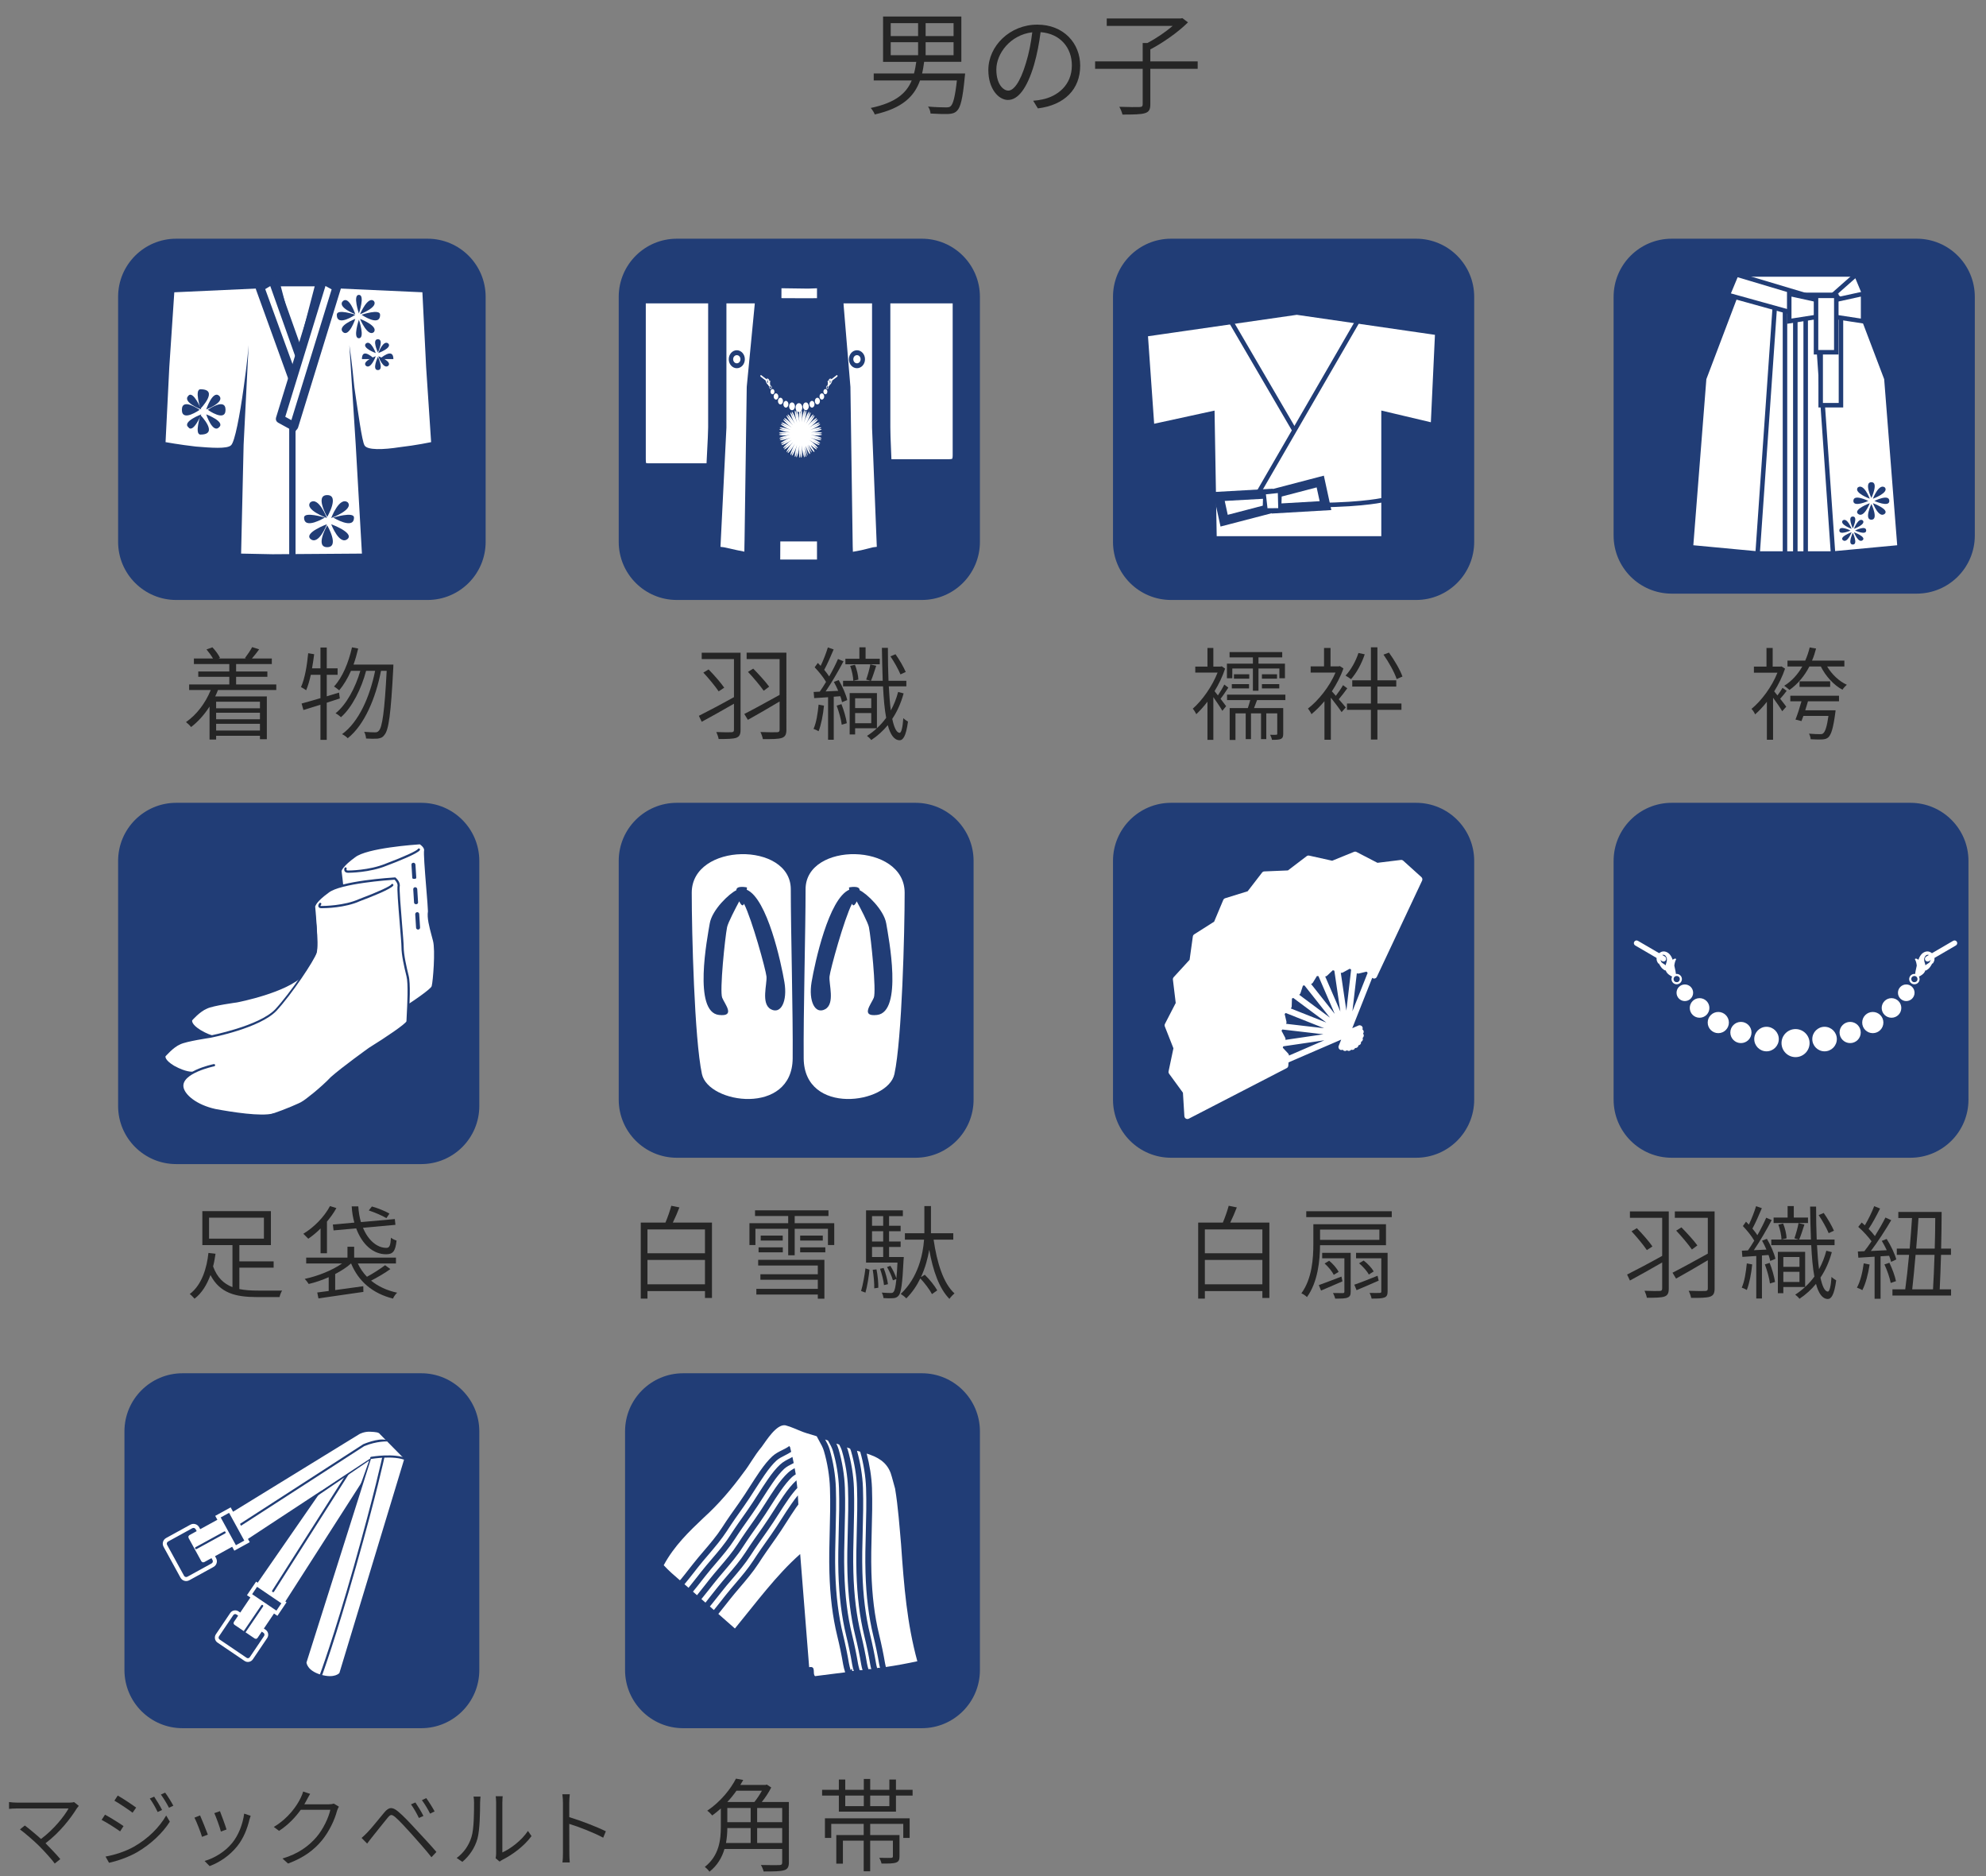 <?xml version="1.0" encoding="utf-8"?>
<!-- Generator: Adobe Illustrator 16.0.0, SVG Export Plug-In . SVG Version: 6.00 Build 0)  -->
<!DOCTYPE svg PUBLIC "-//W3C//DTD SVG 1.1//EN" "http://www.w3.org/Graphics/SVG/1.1/DTD/svg11.dtd">
<svg version="1.1" id="Layer_1" xmlns="http://www.w3.org/2000/svg" xmlns:xlink="http://www.w3.org/1999/xlink" x="0px" y="0px"
	 width="313.404px" height="296px" viewBox="0 0 313.404 296" enable-background="new 0 0 313.404 296" xml:space="preserve">
<rect x="0" y="0" width="313.404" height="296" fill="#808080" stroke="none"/>
<path fill="#213D76" d="M75.638,263.488c0,5.065-4.105,9.172-9.171,9.172H28.809c-5.064,0-9.171-4.106-9.171-9.172V225.83
	c0-5.064,4.106-9.17,9.171-9.17h37.658c5.065,0,9.171,4.105,9.171,9.17V263.488z"/>
<path fill="#252525" d="M12.436,284.915c-0.121,0.134-0.229,0.282-0.31,0.39c-0.969,1.562-2.665,3.782-4.939,5.505
	c0.808,0.821,1.79,1.844,2.328,2.503l-0.874,0.7c-0.485-0.673-1.548-1.844-2.409-2.719c-0.808-0.808-2.383-2.167-3.082-2.665
	l0.767-0.619c0.484,0.351,1.629,1.293,2.558,2.127c2.046-1.534,3.674-3.594,4.347-4.818H2.759c-0.524,0-1.076,0.041-1.332,0.067
	v-1.076c0.363,0.054,0.861,0.094,1.332,0.094h8.129c0.337,0,0.619-0.026,0.794-0.094L12.436,284.915z"/>
<path fill="#252525" d="M19.494,288.104l-0.538,0.835c-0.659-0.472-2.126-1.414-2.92-1.817l0.538-0.821
	C17.341,286.719,18.942,287.701,19.494,288.104z M21.149,291.348c2.234-1.278,3.984-3.027,5.074-4.912l0.579,0.969
	c-1.145,1.804-3.002,3.553-5.142,4.805c-1.359,0.795-3.189,1.414-4.454,1.683l-0.553-0.982
	C18.122,292.653,19.804,292.102,21.149,291.348z M21.486,285.184l-0.565,0.809c-0.633-0.484-2.1-1.468-2.866-1.898l0.524-0.807
	C19.36,283.717,20.921,284.768,21.486,285.184z M25.577,285.561l-0.699,0.323c-0.323-0.687-0.794-1.521-1.238-2.126l0.687-0.297
	C24.649,283.945,25.268,284.928,25.577,285.561z M27.354,284.889l-0.687,0.322c-0.351-0.687-0.848-1.494-1.278-2.086l0.673-0.296
	C26.412,283.287,27.031,284.27,27.354,284.889z"/>
<path fill="#252525" d="M32.798,289.45l-0.915,0.351c-0.202-0.7-0.942-2.584-1.198-3.029l0.889-0.35
	C31.829,286.975,32.542,288.764,32.798,289.45z M39.554,286.477c-0.08,0.242-0.147,0.443-0.188,0.605
	c-0.363,1.494-0.941,2.947-1.911,4.172c-1.251,1.574-2.88,2.598-4.374,3.162l-0.794-0.807c1.575-0.458,3.257-1.48,4.36-2.854
	c0.97-1.185,1.656-2.894,1.885-4.616L39.554,286.477z M35.745,288.643l-0.888,0.323c-0.135-0.605-0.768-2.328-1.037-2.907
	l0.889-0.309C34.924,286.287,35.584,288.064,35.745,288.643z"/>
<path fill="#252525" d="M53.476,285.036c-0.107,0.175-0.229,0.472-0.296,0.673c-0.363,1.387-1.197,3.203-2.382,4.656
	c-1.225,1.48-2.826,2.719-5.343,3.647l-0.875-0.794c2.423-0.713,4.132-1.938,5.37-3.392c1.063-1.251,1.897-3.028,2.18-4.293h-4.67
	c-0.808,1.13-1.925,2.342-3.418,3.324l-0.835-0.619c2.315-1.373,3.661-3.364,4.239-4.576c0.121-0.229,0.31-0.687,0.391-1.009
	l1.104,0.363c-0.202,0.336-0.417,0.754-0.552,0.996c-0.107,0.215-0.229,0.43-0.363,0.659h3.809c0.363,0,0.633-0.04,0.834-0.121
	L53.476,285.036z"/>
<path fill="#252525" d="M57.979,289.101c0.646-0.646,1.844-2.181,2.678-3.163c0.7-0.82,1.225-0.915,2.167-0.135
	c0.808,0.66,1.925,1.857,2.786,2.8c0.901,0.969,2.274,2.423,3.257,3.58l-0.781,0.834c-0.941-1.211-2.18-2.57-3.055-3.566
	c-0.942-1.05-2.06-2.261-2.651-2.759c-0.578-0.471-0.754-0.457-1.225,0.121c-0.673,0.794-1.83,2.301-2.449,3.055
	c-0.27,0.323-0.565,0.727-0.768,0.996l-0.874-0.889C57.399,289.68,57.642,289.45,57.979,289.101z M66.82,286.503l-0.713,0.323
	c-0.323-0.687-0.821-1.562-1.252-2.153l0.699-0.296C65.878,284.848,66.511,285.857,66.82,286.503z M68.583,285.789l-0.713,0.351
	c-0.337-0.687-0.848-1.534-1.292-2.126l0.687-0.323C67.614,284.161,68.261,285.171,68.583,285.789z"/>
<path fill="#252525" d="M72.062,293.138c1.117-0.808,1.938-1.991,2.342-3.323c0.404-1.252,0.404-3.957,0.404-5.438
	c0-0.363-0.027-0.66-0.081-0.929h1.104c-0.014,0.175-0.067,0.552-0.067,0.929c0,1.467-0.04,4.36-0.417,5.706
	c-0.391,1.427-1.265,2.731-2.382,3.661L72.062,293.138z M78.213,293.178c0.04-0.201,0.08-0.457,0.08-0.713v-8.102
	c0-0.498-0.054-0.848-0.067-0.969h1.104c-0.013,0.121-0.054,0.484-0.054,0.969v7.9c1.266-0.579,2.988-1.831,4.038-3.393l0.564,0.809
	c-1.171,1.602-3.027,2.961-4.589,3.74c-0.188,0.095-0.31,0.189-0.444,0.283L78.213,293.178z"/>
<path fill="#252525" d="M95.189,289.936c-1.467-0.795-3.862-1.723-5.356-2.181l0.014,4.535c0,0.431,0.014,1.117,0.067,1.548h-1.157
	c0.067-0.418,0.08-1.05,0.08-1.548v-7.847c0-0.363-0.026-0.941-0.094-1.359h1.171c-0.04,0.404-0.081,0.982-0.081,1.359v2.248
	c1.776,0.539,4.307,1.508,5.773,2.234L95.189,289.936z"/>
<path fill="#213D76" d="M154.638,263.488c0,5.065-4.105,9.172-9.171,9.172h-37.658c-5.064,0-9.171-4.106-9.171-9.172V225.83
	c0-5.064,4.106-9.17,9.171-9.17h37.658c5.065,0,9.171,4.105,9.171,9.17V263.488z"/>
<path fill-rule="evenodd" clip-rule="evenodd" fill="#FFFFFF" d="M137.326,262.589c-0.248-1.479-0.556-2.948-0.936-4.503
	c-0.722-2.967-1.124-6.234-1.233-9.994c-0.063-2.177-0.004-4.387,0.047-6.529c0.057-2.221,0.124-4.524,0.037-6.775
	c-0.059-1.912-0.398-3.995-0.948-5.865c-0.038-0.135-0.098-0.256-0.152-0.382l-0.495-0.177c0.038,0.097,0.086,0.189,0.117,0.29
	c0.57,1.946,0.925,4.114,0.992,6.1c0.078,2.285,0.017,4.597-0.038,6.835c-0.057,2.126-0.113,4.323-0.05,6.479
	c0.104,3.693,0.5,6.897,1.207,9.801c0.381,1.576,0.695,3.066,0.942,4.57c0.051,0.277,0.133,0.593,0.224,0.908
	c0.157-0.025,0.298-0.029,0.454,0C137.422,263.085,137.365,262.833,137.326,262.589"/>
<path fill-rule="evenodd" clip-rule="evenodd" fill="#FFFFFF" d="M138.746,262.589c-0.244-1.479-0.551-2.948-0.929-4.503
	c-0.723-2.967-1.128-6.234-1.235-9.994c-0.065-2.177-0.009-4.387,0.051-6.529c0.057-2.221,0.117-4.524,0.038-6.775
	c-0.063-1.878-0.397-3.912-0.93-5.756c-0.166-0.046-0.332-0.092-0.504-0.139c0.536,1.887,0.878,3.949,0.943,5.86
	c0.08,2.285,0.019,4.597-0.04,6.835c-0.059,2.126-0.113,4.323-0.048,6.479c0.106,3.693,0.5,6.897,1.208,9.801
	c0.382,1.576,0.692,3.066,0.945,4.57c0.037,0.227,0.097,0.479,0.172,0.74c0.117-0.047,0.241-0.072,0.453-0.025
	C138.825,262.963,138.778,262.77,138.746,262.589"/>
<path fill-rule="evenodd" clip-rule="evenodd" fill="#FFFFFF" d="M137.604,234.753c0.079,2.285,0.019,4.597-0.043,6.835
	c-0.055,2.127-0.111,4.323-0.047,6.479c0.108,3.693,0.503,6.898,1.21,9.801c0.38,1.575,0.691,3.066,0.946,4.57
	c0.027,0.177,0.075,0.371,0.126,0.568c1.588-0.231,3.39-0.568,4.965-0.908c-1.634-5.99-2.1-11.746-2.565-18.438
	c-0.232-2.579-0.467-5.985-0.946-8.804c-0.237-0.82-0.466-1.766-0.701-2.467c-0.677-1.781-2.084-2.518-3.781-3.059
	C137.231,231.1,137.54,232.993,137.604,234.753"/>
<path fill-rule="evenodd" clip-rule="evenodd" fill="#FFFFFF" d="M135.901,262.589c-0.248-1.479-0.554-2.948-0.932-4.503
	c-0.724-2.967-1.126-6.234-1.238-9.994c-0.065-2.177-0.006-4.387,0.053-6.529c0.06-2.221,0.115-4.524,0.037-6.775
	c-0.067-1.912-0.403-3.995-0.953-5.865c-0.101-0.344-0.257-0.672-0.428-1l-0.461-0.168c0.139,0.286,0.267,0.584,0.358,0.899
	c0.572,1.946,0.921,4.114,0.992,6.1c0.08,2.285,0.018,4.597-0.042,6.835c-0.057,2.126-0.112,4.323-0.046,6.479
	c0.105,3.693,0.5,6.897,1.21,9.801c0.38,1.576,0.693,3.066,0.945,4.57c0.042,0.265,0.122,0.567,0.206,0.871
	c0.004,0.008,0.004,0.012,0.004,0.016c0.019,0.064,0.038,0.122,0.054,0.181c0.187,0,0.326-0.004,0.454-0.009
	C136.027,263.182,135.947,262.875,135.901,262.589"/>
<path fill-rule="evenodd" clip-rule="evenodd" fill="#FFFFFF" d="M134.729,263.631c-0.105-0.357-0.201-0.714-0.252-1.042
	c-0.246-1.479-0.552-2.948-0.934-4.503c-0.722-2.967-1.126-6.234-1.238-9.994c-0.06-2.177,0-4.387,0.05-6.529
	c0.06-2.221,0.122-4.524,0.042-6.775c-0.064-1.912-0.407-3.995-0.955-5.865c-0.158-0.55-0.448-1.063-0.754-1.601
	c-0.009-0.017-0.016-0.033-0.025-0.042l-0.45-0.168c0.27,0.488,0.54,0.979,0.702,1.542c0.571,1.946,0.924,4.114,0.993,6.1
	c0.078,2.285,0.02,4.597-0.04,6.835c-0.056,2.126-0.117,4.323-0.052,6.479c0.111,3.693,0.504,6.897,1.212,9.801
	c0.382,1.576,0.688,3.066,0.943,4.57c0.052,0.324,0.156,0.697,0.271,1.076c0.018-0.076,0.071-0.093,0.228-0.24v0.35
	C134.576,263.641,134.646,263.631,134.729,263.631"/>
<path fill-rule="evenodd" clip-rule="evenodd" fill="#FFFFFF" d="M133.053,262.589c-0.25-1.479-0.554-2.948-0.935-4.503
	c-0.723-2.967-1.128-6.234-1.232-9.994c-0.065-2.177-0.007-4.387,0.048-6.529c0.057-2.221,0.118-4.524,0.038-6.775
	c-0.064-1.912-0.401-3.995-0.954-5.865c-0.162-0.55-0.444-1.062-0.75-1.601c-0.134-0.229-0.265-0.474-0.386-0.722
	c-0.656-0.224-1.458-0.416-2.146-0.672c-0.932-0.35-1.868-0.82-2.794-1.056c-1.416-0.235-3.046,2.466-3.747,3.407
	c-1.182,1.408-1.883,2.814-2.815,3.992c-1.878,2.584-3.978,5.049-6.318,7.162c-2.353,2.23-4.68,4.461-6.324,7.515
	c0.807,0.883,1.694,1.644,2.564,2.387c0.029-0.038,0.042-0.084,0.08-0.122l0.015,0.018c0.475-0.576,0.935-1.164,1.393-1.756
	l0.618-0.781c0.524-0.672,1.084-1.32,1.638-1.971c1.004-1.172,2.04-2.383,2.88-3.685c0.846-1.319,1.769-2.622,2.67-3.882
	l0.099-0.146c0.584-0.82,1.124-1.673,1.666-2.521c0.504-0.781,1.004-1.566,1.528-2.323c0.728-1.05,1.374-1.831,1.978-2.39
	c0.488-0.45,1.046-0.735,1.592-1c0.396-0.197,0.774-0.387,1.09-0.631l0.126,0.16c0.065,0.256,0.118,0.5,0.179,0.756
	c-0.321,0.207-0.648,0.387-0.98,0.551c-0.506,0.256-0.983,0.492-1.372,0.853c-0.552,0.509-1.157,1.243-1.846,2.239
	c-0.518,0.748-1.009,1.521-1.507,2.289c-0.553,0.867-1.104,1.727-1.692,2.555l-0.104,0.151c-0.891,1.252-1.809,2.546-2.643,3.848
	c-0.878,1.349-1.932,2.589-2.953,3.785c-0.546,0.644-1.101,1.278-1.618,1.944l-0.61,0.779c-0.5,0.639-0.997,1.271-1.517,1.894
	c0.153,0.135,0.325,0.278,0.472,0.403l0.168,0.156c0.446-0.543,0.872-1.089,1.3-1.635l0.705-0.898
	c0.527-0.668,1.082-1.32,1.643-1.976c0.996-1.168,2.033-2.373,2.869-3.676c0.84-1.306,1.765-2.604,2.651-3.856l0.119-0.172
	c0.577-0.814,1.117-1.66,1.659-2.504c0.502-0.786,1.006-1.574,1.536-2.34c0.72-1.047,1.369-1.832,1.979-2.391
	c0.487-0.453,1.046-0.731,1.589-1c0.123-0.059,0.222-0.139,0.346-0.197c0.069,0.32,0.141,0.643,0.204,0.966
	c-0.047,0.026-0.091,0.046-0.137,0.067c-0.502,0.257-0.981,0.492-1.371,0.849c-0.556,0.517-1.16,1.248-1.838,2.24
	c-0.528,0.755-1.026,1.532-1.523,2.313c-0.548,0.857-1.097,1.715-1.681,2.538l-0.122,0.173c-0.88,1.242-1.798,2.532-2.627,3.817
	c-0.872,1.354-1.932,2.593-2.947,3.782c-0.551,0.646-1.099,1.285-1.62,1.949l-0.699,0.886c-0.437,0.567-0.878,1.122-1.336,1.672
	l0.639,0.563c0.416-0.514,0.817-1.021,1.219-1.537l0.692-0.883c0.525-0.668,1.079-1.315,1.635-1.967
	c1-1.172,2.038-2.382,2.878-3.683c0.844-1.312,1.776-2.623,2.667-3.882l0.103-0.148c0.582-0.818,1.124-1.668,1.668-2.516
	c0.5-0.786,0.998-1.567,1.527-2.328c0.727-1.045,1.37-1.827,1.98-2.385c0.325-0.303,0.682-0.518,1.04-0.715
	c0.059,0.327,0.124,0.646,0.177,0.974c-0.208,0.126-0.409,0.265-0.588,0.425c-0.547,0.508-1.169,1.266-1.843,2.24
	c-0.522,0.746-1.015,1.52-1.51,2.289c-0.551,0.865-1.101,1.722-1.688,2.558l-0.102,0.147c-0.891,1.248-1.811,2.55-2.651,3.848
	c-0.873,1.354-1.932,2.592-2.952,3.789c-0.546,0.639-1.093,1.281-1.613,1.941l-0.688,0.873c-0.409,0.53-0.829,1.051-1.254,1.567
	l0.639,0.563c0.382-0.476,0.757-0.951,1.13-1.433l0.688-0.87c0.53-0.676,1.086-1.322,1.642-1.975
	c1.004-1.172,2.033-2.381,2.873-3.68c0.847-1.315,1.771-2.617,2.666-3.877l0.104-0.152c0.571-0.811,1.113-1.655,1.653-2.495
	c0.504-0.79,1.015-1.58,1.544-2.349c0.718-1.041,1.365-1.823,1.974-2.385c0.028-0.026,0.06-0.047,0.084-0.072
	c0.054,0.404,0.105,0.798,0.14,1.197c-0.443,0.479-0.918,1.051-1.429,1.799c-0.531,0.76-1.031,1.533-1.526,2.313
	c-0.55,0.858-1.098,1.71-1.68,2.533l-0.104,0.147c-0.886,1.256-1.807,2.555-2.643,3.848c-0.873,1.349-1.928,2.588-2.944,3.777
	c-0.556,0.646-1.104,1.285-1.622,1.953l-0.685,0.865c-0.383,0.492-0.772,0.979-1.17,1.467l0.635,0.555
	c0.349-0.428,0.688-0.861,1.03-1.289l0.702-0.9c0.523-0.664,1.077-1.314,1.63-1.962c1.004-1.172,2.037-2.386,2.882-3.688
	c0.827-1.281,1.723-2.545,2.597-3.776l0.176-0.248c0.58-0.827,1.126-1.675,1.672-2.529c0.5-0.78,0.996-1.558,1.523-2.313
	c0.363-0.53,0.708-0.988,1.04-1.387c0.026,0.482,0.055,0.967,0.075,1.448c-0.117,0.164-0.227,0.295-0.351,0.472
	c-0.519,0.748-1.01,1.516-1.502,2.285c-0.55,0.865-1.109,1.73-1.697,2.563l-0.181,0.252c-0.861,1.218-1.752,2.482-2.567,3.748
	c-0.878,1.352-1.936,2.587-2.959,3.789c-0.542,0.638-1.093,1.277-1.606,1.937l-0.697,0.882c-0.354,0.449-0.71,0.895-1.063,1.332
	l2.613,2.299c3.281-3.992,6.558-8.453,10.3-11.746c0.468,5.873,0.95,12.094,1.416,17.849c1.164-0.235,0.463,1.055,0.934,1.412
	c1.58-0.198,3.167-0.399,4.747-0.601C133.242,263.421,133.118,262.988,133.053,262.589"/>
<path fill="#252525" d="M124.492,293.825c0,0.736-0.208,1.089-0.768,1.249c-0.577,0.176-1.602,0.191-3.218,0.191
	c-0.064-0.288-0.256-0.752-0.433-1.024c1.329,0.032,2.562,0.032,2.914,0.017c0.352-0.017,0.447-0.113,0.447-0.433v-2.112h-9.107
	c-0.384,1.313-1.104,2.592-2.369,3.585c-0.128-0.208-0.512-0.593-0.736-0.753c2.258-1.776,2.529-4.258,2.529-6.307v-2.912
	c-0.416,0.384-0.88,0.752-1.36,1.104c-0.192-0.24-0.528-0.592-0.784-0.752c2.161-1.457,3.713-3.457,4.529-5.059l1.152,0.209
	c-0.144,0.256-0.304,0.512-0.464,0.784h3.985l0.192-0.063l0.704,0.463c-0.384,0.77-0.928,1.602-1.488,2.289h4.273V293.825z
	 M114.776,288.415c0,0.736-0.063,1.536-0.208,2.353h3.89v-2.353H114.776z M116.217,282.524c-0.416,0.593-0.896,1.2-1.44,1.776h4.273
	c0.417-0.512,0.849-1.168,1.185-1.776H116.217z M114.776,287.486h3.682v-2.24h-3.682V287.486z M123.436,285.246h-3.953v2.24h3.953
	V285.246z M123.436,290.768v-2.353h-3.953v2.353H123.436z"/>
<path fill="#252525" d="M144.013,282.381v0.912h-2.625v2.529h-9.012v-2.529h-2.642v-0.912h2.642v-1.617h1.009v1.617h2.929v-1.713
	h1.009v1.713h3.024v-1.617h1.041v1.617H144.013z M130.183,286.879h13.366v3.089h-1.009v-2.209h-5.218v1.761h4.626v3.346
	c0,0.56-0.112,0.832-0.545,0.992c-0.448,0.16-1.168,0.16-2.289,0.16c-0.063-0.289-0.208-0.641-0.352-0.912
	c0.88,0.031,1.633,0.016,1.856,0.016c0.225-0.016,0.288-0.08,0.288-0.256V290.4h-3.585v4.834h-1.024V290.4h-3.281v3.633h-1.041
	v-4.514h4.322v-1.761h-5.122v2.209h-0.993V286.879z M133.385,284.957h2.929v-1.664h-2.929V284.957z M140.347,283.293h-3.024v1.664
	h3.024V283.293z"/>
<path fill="#FFFFFF" d="M40.955,249.902l-0.54-0.365l-1.441,2.137l0.54,0.365l-1.6,2.374l-0.271-0.183
	c-0.433-0.293-1.02-0.179-1.311,0.254l-2.264,3.356c-0.292,0.435-0.178,1.021,0.254,1.313l4.269,2.893
	c0.431,0.293,1.017,0.18,1.309-0.253l2.264-3.356c0.291-0.434,0.179-1.021-0.254-1.315l-0.271-0.183l1.6-2.375l0.54,0.367
	l0.165-0.244l1.275-1.894l-0.539-0.366C44.734,252.346,40.955,249.902,40.955,249.902 M41.582,257.611
	c0.161,0.109,0.203,0.332,0.095,0.496l-2.263,3.356c-0.11,0.161-0.331,0.205-0.493,0.095l-4.269-2.893
	c-0.163-0.111-0.205-0.332-0.096-0.495l2.263-3.356c0.111-0.162,0.332-0.207,0.494-0.097l0.271,0.185l-0.686,1.016l-0.045,0.221
	l0.124,0.188l3.238,2.196l0.22,0.045l0.188-0.125l0.685-1.017L41.582,257.611z M40.571,250.355l3.831,2.597l-0.781,1.161
	l-3.831-2.598L40.571,250.355z M38.467,257.344l2.765-4.07c0.053-0.078,0.158-0.099,0.235-0.047
	c0.078,0.053,0.098,0.157,0.046,0.234l-2.765,4.072L38.467,257.344z"/>
<path fill="#FFFFFF" d="M60.86,227.959l-16.031,25.02l-4.384-2.955l13.313-19.223L60.86,227.959z M43.243,251.124l11.71-18.407
	c0.05-0.078,0.027-0.184-0.052-0.233c-0.078-0.05-0.184-0.027-0.233,0.052l-11.71,18.407c-0.05,0.079-0.026,0.185,0.052,0.233
	c0.028,0.019,0.06,0.026,0.091,0.026C43.156,251.202,43.211,251.176,43.243,251.124"/>
<path fill="#213D76" d="M47.638,237.635c-0.054,0-0.106-0.025-0.14-0.074c-0.052-0.076-0.032-0.183,0.045-0.235l10.95-7.458
	c0.061-0.042,0.141-0.039,0.198,0.006c0.059,0.044,0.081,0.121,0.057,0.191l-1.488,4.174c-0.031,0.088-0.128,0.134-0.216,0.103
	c-0.088-0.03-0.134-0.128-0.103-0.216l1.313-3.688l-10.522,7.168C47.704,237.625,47.671,237.635,47.638,237.635"/>
<path fill="#FFFFFF" d="M59.952,226.26l3.847,3.903l-10.241,33.79c0,0-0.734,0.907-2.938,0.26c-2.204-0.648-2.253-1.923-2.253-1.923
	l10.222-32.282l-19.766,12.988l-2.247-4.363l20.139-12.373c0,0,0.732-0.418,1.682-0.375
	C59.348,225.928,59.777,225.984,59.952,226.26 M50.845,264.264c-0.046,0.143,2.09-5.662,5.338-17.115
	c3.248-11.454,4.485-17.239,4.497-17.295c0.02-0.092-0.039-0.183-0.13-0.202c-0.092-0.019-0.181,0.04-0.201,0.131
	c-0.012,0.058-1.247,5.832-4.491,17.272c-3.243,11.439-5.418,17.258-5.373,17.113L50.845,264.264z M61.079,227.421l-0.203-0.249
	c-1.23-0.312-3.537,0.674-3.537,0.674c-0.01,0.004-0.019,0.01-0.027,0.015l-19.53,12.618c-0.079,0.05-0.102,0.154-0.052,0.232
	c0.033,0.051,0.087,0.078,0.143,0.078c0.032,0,0.063-0.009,0.092-0.027l19.518-12.608C59.475,227.344,61.079,227.421,61.079,227.421
	"/>
<path fill="#213D76" d="M64.101,230.418c-0.022,0-0.047-0.005-0.069-0.015c-1.832-0.833-5.379-0.236-5.413-0.229
	c-0.093,0.016-0.181-0.047-0.196-0.139s0.046-0.179,0.138-0.195c0.15-0.025,3.686-0.619,5.611,0.256
	c0.085,0.039,0.123,0.139,0.084,0.224C64.227,230.383,64.165,230.418,64.101,230.418"/>
<path fill="#FFFFFF" d="M39.074,242.698c0.094-0.052-2.335-4.26-2.335-4.26l-0.338-0.617l-2.437,1.339l0.339,0.617l-2.707,1.486
	l-0.169-0.31c-0.272-0.495-0.892-0.674-1.385-0.403l-3.827,2.104c-0.494,0.271-0.675,0.891-0.403,1.384l2.674,4.88
	c0.271,0.494,0.889,0.674,1.383,0.403l3.828-2.103c0.492-0.271,0.675-0.891,0.404-1.385l-0.17-0.311l2.706-1.487l0.339,0.617
	l0.278-0.151l2.157-1.187L39.074,242.698z M33.393,246.661l-3.829,2.104c-0.185,0.1-0.418,0.033-0.521-0.153l-2.674-4.88
	c-0.103-0.186-0.033-0.419,0.151-0.521l3.828-2.103c0.186-0.101,0.42-0.034,0.521,0.151l0.17,0.31l-1.158,0.637l-0.153,0.188
	l0.027,0.244l2.028,3.701l0.19,0.152l0.241-0.025l1.158-0.638l0.171,0.312C33.646,246.325,33.577,246.559,33.393,246.661
	 M35.522,241.934l-4.494,2.461c-0.026,0.015-0.053,0.021-0.081,0.021c-0.06,0-0.118-0.031-0.147-0.088
	c-0.045-0.082-0.016-0.184,0.066-0.229l4.494-2.463c0.081-0.045,0.185-0.016,0.229,0.066
	C35.635,241.784,35.604,241.889,35.522,241.934 M37.228,243.791l-2.401-4.38l1.323-0.728l2.401,4.381L37.228,243.791z"/>
<path fill="#213D76" d="M76.638,85.488c0,5.065-4.105,9.171-9.171,9.171H27.809c-5.064,0-9.171-4.106-9.171-9.171V46.831
	c0-5.065,4.106-9.171,9.171-9.171h39.658c5.065,0,9.171,4.106,9.171,9.171V85.488z"/>
<path fill="#FFFFFF" d="M66.656,46.112l0.592,11.826l0.786,11.82c0,0-2.368,0.499-4.954,0.793c-2.578,0.403-5.165,0.498-5.563-0.298
	c-0.4-0.696-0.987-5.067-1.596-9.139c-0.401-4.172-0.787-6.654-0.787-6.654l1.001,15.697l0.98,17.185l-14.101,0.1l-4.965-0.1
	l0.396-17.185l0.791-15.697c0,0-0.195,2.582-0.791,6.756c-0.596,4.267-1.395,8.542-1.989,9.037c-0.596,0.599-3.182,0.398-5.563,0.2
	c-2.587-0.296-4.767-0.695-4.767-0.695l0.59-11.819l0.79-11.823l19.48-0.893L66.656,46.112z"/>
<polygon fill="#FFFFFF" points="43.012,44.659 50.958,44.659 46.989,59.858 "/>
<polygon fill="none" stroke="#213D76" stroke-miterlimit="10" points="43.012,44.659 50.958,44.659 46.989,59.858 "/>
<path fill="#F9A98C" d="M46.991,59.888c-0.229,0-0.428-0.154-0.485-0.374l-3.977-15.2c-0.04-0.15-0.008-0.323,0.088-0.446
	c0.094-0.123,0.239-0.209,0.395-0.209h7.947c0.155,0,0.301,0.086,0.396,0.209c0.096,0.123,0.127,0.289,0.089,0.437l-3.97,15.206
	C47.416,59.731,47.218,59.888,46.991,59.888 M43.66,44.659l3.33,12.724l3.321-12.724H43.66z"/>
<path fill="none" stroke="#213D76" stroke-miterlimit="10" d="M46.991,59.888c-0.229,0-0.428-0.154-0.485-0.374l-3.977-15.2
	c-0.04-0.15-0.008-0.323,0.088-0.446c0.094-0.123,0.239-0.209,0.395-0.209h7.947c0.155,0,0.301,0.086,0.396,0.209
	c0.096,0.123,0.127,0.289,0.089,0.437l-3.97,15.206C47.416,59.731,47.218,59.888,46.991,59.888z M43.66,44.659l3.33,12.724
	l3.321-12.724H43.66z"/>
<polygon fill="#FFFFFF" points="43.012,44.128 41.028,45.319 46.384,60.021 47.778,57.539 "/>
<polygon fill="none" stroke="#213D76" stroke-miterlimit="10" points="43.012,44.128 41.028,45.319 46.384,60.021 47.778,57.539 "/>
<path fill="#F9A98C" d="M46.384,60.66h-0.015c-0.068,0-0.129-0.282-0.151-0.348l-5.355-14.815c-0.03-0.079,0.002-0.227,0.074-0.27
	l1.983-1.222c0.047-0.029,0.102-0.048,0.152-0.029c0.049,0.018,0.089,0.051,0.107,0.1l4.766,13.408
	c0.017,0.049,0.012,0.1-0.013,0.144l-1.396,2.711C46.506,60.396,46.447,60.66,46.384,60.66 M41.244,45.396l5.173,14.201l1.167-2.075
	l-4.667-13.131L41.244,45.396z"/>
<path fill="none" stroke="#213D76" stroke-miterlimit="10" d="M46.384,60.66h-0.015c-0.068,0-0.129-0.282-0.151-0.348l-5.355-14.815
	c-0.03-0.079,0.002-0.227,0.074-0.27l1.983-1.222c0.047-0.029,0.102-0.048,0.152-0.029c0.049,0.018,0.089,0.051,0.107,0.1
	l4.766,13.408c0.017,0.049,0.012,0.1-0.013,0.144l-1.396,2.711C46.506,60.396,46.447,60.66,46.384,60.66z M41.244,45.396
	l5.173,14.201l1.167-2.075l-4.667-13.131L41.244,45.396z"/>
<polygon fill="#FFFFFF" points="50.959,44.128 44.208,66.087 46.384,67.278 53.146,45.319 "/>
<polygon fill="none" stroke="#213D76" stroke-miterlimit="10" points="50.959,44.128 44.208,66.087 46.384,67.278 53.146,45.319 "/>
<path fill="#F9A98C" d="M46.384,67.456c-0.029,0-0.06-0.007-0.086-0.021l-2.175-1.192c-0.074-0.041-0.109-0.127-0.084-0.207
	l6.751-21.959c0.016-0.052,0.053-0.093,0.102-0.113c0.049-0.022,0.105-0.018,0.152,0.009l2.188,1.192
	c0.074,0.04,0.109,0.127,0.084,0.207l-6.763,21.959c-0.016,0.051-0.053,0.093-0.104,0.112
	C46.429,67.452,46.405,67.456,46.384,67.456 M44.42,66.001l1.857,1.019l6.657-21.614l-1.87-1.019L44.42,66.001z"/>
<path fill="none" stroke="#213D76" stroke-miterlimit="10" d="M46.384,67.456c-0.029,0-0.06-0.007-0.086-0.021l-2.175-1.192
	c-0.074-0.041-0.109-0.127-0.084-0.207l6.751-21.959c0.016-0.052,0.053-0.093,0.102-0.113c0.049-0.022,0.105-0.018,0.152,0.009
	l2.188,1.192c0.074,0.04,0.109,0.127,0.084,0.207l-6.763,21.959c-0.016,0.051-0.053,0.093-0.104,0.112
	C46.429,67.452,46.405,67.456,46.384,67.456z M44.42,66.001l1.857,1.019l6.657-21.614l-1.87-1.019L44.42,66.001z"/>
<rect x="45.639" y="66.659" fill="#213D76" width="1" height="21"/>
<path fill="#213D76" d="M59.638,55.603c0,0,1-2.082,0-2.082C58.638,53.518,59.638,55.603,59.638,55.603"/>
<path fill="#213D76" d="M59.298,55.704c0,0-0.791-2.184-1.578-1.49C57.111,54.909,59.298,55.704,59.298,55.704"/>
<path fill="#213D76" d="M59.104,56.659c0,0-1.991-2-1.991,0H59.104z"/>
<path fill="#213D76" d="M59.298,56.199c0,0-2.187,0.789-1.578,1.491C58.506,58.39,59.298,56.199,59.298,56.199"/>
<path fill="#213D76" d="M59.638,56.299c0,0-1,2.089,0,2.089C60.638,58.39,59.638,56.299,59.638,56.299"/>
<path fill="#213D76" d="M59.698,56.199c0,0,0.799,2.188,1.594,1.491C61.884,56.994,59.698,56.199,59.698,56.199"/>
<path fill="#213D76" d="M59.893,56.659h2.187C62.079,54.659,59.893,56.659,59.893,56.659"/>
<path fill="#213D76" d="M59.698,55.704c0,0,2.186-0.793,1.594-1.49C60.497,53.518,59.698,55.704,59.698,55.704"/>
<path fill="#213D76" d="M56.638,49.454c0,0,1-2.934,0-2.934S56.638,49.454,56.638,49.454"/>
<path fill="#213D76" d="M56.069,49.575c0,0-0.974-2.931-1.954-2.08C53.147,48.474,56.069,49.575,56.069,49.575"/>
<path fill="#213D76" d="M56.069,49.659c0,0-2.922-1-2.922,0C53.147,51.659,56.069,49.659,56.069,49.659"/>
<path fill="#213D76" d="M56.069,50.312c0,0-2.922,1.1-1.954,2.081C55.096,53.246,56.069,50.312,56.069,50.312"/>
<path fill="#213D76" d="M56.638,50.435c0,0-1,2.934,0,2.934C57.638,53.372,56.638,50.435,56.638,50.435"/>
<path fill="#213D76" d="M56.814,50.312c0,0,1.219,2.934,2.191,2.081C59.741,51.414,56.814,50.312,56.814,50.312"/>
<path fill="#213D76" d="M57.06,49.659c0,0,2.922,2,2.922,0C59.984,48.659,57.06,49.659,57.06,49.659"/>
<path fill="#213D76" d="M56.814,49.575c0,0,2.924-1.102,2.191-2.08C58.034,46.644,56.814,49.575,56.814,49.575"/>
<path fill="#213D76" d="M51.638,81.56c0,0,2-3.448,0-3.448S51.638,81.56,51.638,81.56"/>
<path fill="#213D76" d="M51.587,81.729c0,0-1.309-3.449-2.618-2.471C47.99,80.412,51.587,81.729,51.587,81.729"/>
<path fill="#213D76" d="M51.26,81.659c0,0-3.274-1-3.274,0C47.99,83.659,51.26,81.659,51.26,81.659"/>
<path fill="#213D76" d="M51.587,82.71c0,0-3.597,1.318-2.618,2.301C50.278,86.157,51.587,82.71,51.587,82.71"/>
<path fill="#213D76" d="M51.638,82.88c0,0-2,3.449,0,3.449C53.638,86.327,51.638,82.88,51.638,82.88"/>
<path fill="#213D76" d="M52.264,82.71c0,0,1.309,3.449,2.614,2.301C55.858,84.026,52.264,82.71,52.264,82.71"/>
<path fill="#213D76" d="M52.588,81.659c0,0,3.272,2,3.272,0C55.859,80.659,52.588,81.659,52.588,81.659"/>
<path fill="#213D76" d="M52.264,81.729c0,0,3.595-1.318,2.614-2.471C53.569,78.281,52.264,81.729,52.264,81.729"/>
<path fill="#213D76" d="M31.638,64.479c0,0,3-3.063,0-3.063C30.638,61.417,31.638,64.479,31.638,64.479"/>
<path fill="#213D76" d="M31.763,64.605c0,0-1.272-3.063-2.037-2.171C28.702,63.458,31.763,64.605,31.763,64.605"/>
<path fill="#213D76" d="M31.504,64.659c0,0-2.801-2-2.801,0C28.702,66.659,31.504,64.659,31.504,64.659"/>
<path fill="#213D76" d="M31.763,65.372c0,0-3.061,1.152-2.037,2.041C30.49,68.432,31.763,65.372,31.763,65.372"/>
<path fill="#213D76" d="M31.638,65.499c0,0-1,3.064,0,3.064C34.638,68.563,31.638,65.499,31.638,65.499"/>
<path fill="#213D76" d="M32.539,65.372c0,0,1.015,3.06,2.032,2.041C35.59,66.522,32.539,65.372,32.539,65.372"/>
<path fill="#213D76" d="M32.791,64.659c0,0,2.799,2,2.799,0S32.791,64.659,32.791,64.659"/>
<path fill="#213D76" d="M32.539,64.605c0,0,3.051-1.153,2.032-2.171C33.554,61.544,32.539,64.605,32.539,64.605"/>
<path fill="#252525" d="M34.395,108.867c-0.128,0.336-0.271,0.672-0.432,1.008h8.147v6.755h-1.089v-0.544h-6.915v0.592h-1.04v-5.202
	c-0.832,1.296-1.825,2.401-2.913,3.233c-0.16-0.224-0.561-0.608-0.801-0.784c1.681-1.168,3.058-2.978,3.906-5.058h-3.41v-0.88h6.339
	v-1.201h-4.898v-0.848h4.898v-1.168h-5.586v-0.88h3.009c-0.256-0.448-0.656-0.993-1.024-1.425l0.929-0.336
	c0.48,0.496,0.977,1.168,1.2,1.665l-0.224,0.096h4.337l-0.176-0.064c0.385-0.497,0.881-1.232,1.137-1.729l1.104,0.352
	c-0.368,0.513-0.769,1.024-1.137,1.441h3.138v0.88H37.26v1.168h4.931v0.848H37.26v1.201h6.339v0.88H34.395z M34.106,110.708v1.04
	h6.915v-1.04H34.106z M41.021,112.453h-6.915v1.024h6.915V112.453z M41.021,115.254v-1.057h-6.915v1.057H41.021z"/>
<path fill="#252525" d="M53.627,110.196c-0.688,0.224-1.377,0.448-2.064,0.672v5.858h-0.993v-5.538
	c-0.96,0.288-1.889,0.592-2.688,0.833l-0.288-1.024c0.816-0.224,1.856-0.512,2.977-0.849v-3.681h-1.521
	c-0.208,0.928-0.448,1.761-0.736,2.433c-0.16-0.128-0.592-0.384-0.816-0.496c0.608-1.344,0.944-3.361,1.137-5.346l0.944,0.16
	c-0.096,0.752-0.208,1.504-0.336,2.225h1.328v-3.282h0.993v3.282h1.712v1.024h-1.712v3.393l1.937-0.592L53.627,110.196z
	 M62.078,104.85c0,0,0,0.416-0.016,0.56c-0.385,7.283-0.721,9.764-1.393,10.532c-0.288,0.416-0.608,0.528-1.072,0.592
	c-0.433,0.032-1.121,0.032-1.825-0.016c-0.032-0.32-0.128-0.768-0.304-1.056c0.752,0.064,1.408,0.08,1.712,0.08
	c0.272,0,0.433-0.048,0.625-0.272c0.512-0.576,0.88-2.961,1.216-9.428h-0.896c-0.815,4.226-2.593,8.532-5.25,10.628
	c-0.208-0.224-0.576-0.496-0.896-0.64c2.657-1.921,4.387-5.922,5.219-9.988h-1.425c-0.721,2.769-2.209,5.778-3.97,7.315
	c-0.224-0.224-0.544-0.464-0.849-0.624c1.713-1.345,3.153-4.082,3.906-6.691h-1.473c-0.528,1.185-1.152,2.241-1.856,3.073
	c-0.177-0.16-0.593-0.464-0.816-0.608c1.328-1.44,2.288-3.745,2.833-6.178l0.977,0.192c-0.208,0.88-0.448,1.729-0.736,2.529H62.078z
	"/>
<path fill="#213D76" d="M154.638,85.488c0,5.065-4.105,9.171-9.171,9.171h-38.658c-5.064,0-9.171-4.106-9.171-9.171V46.831
	c0-5.065,4.106-9.171,9.171-9.171h38.658c5.065,0,9.171,4.106,9.171,9.171V85.488z"/>
<path fill="#252525" d="M116.866,115.125c0,0.752-0.177,1.088-0.688,1.281c-0.513,0.176-1.457,0.192-2.77,0.192
	c-0.048-0.304-0.224-0.8-0.368-1.104c1.041,0.048,2.097,0.048,2.385,0.032c0.305-0.016,0.4-0.096,0.4-0.4v-4.098
	c-1.793,1.024-3.649,2.081-5.09,2.849l-0.448-0.944c1.377-0.688,3.506-1.809,5.538-2.945v-6.002h-5.09v-1.009h6.131V115.125z
	 M111.824,105.618c0.896,0.913,1.952,2.129,2.465,2.881l-0.881,0.576c-0.512-0.769-1.568-2.049-2.417-2.961L111.824,105.618z
	 M124.101,115.109c0,0.785-0.192,1.121-0.72,1.313c-0.561,0.192-1.569,0.192-2.994,0.192c-0.048-0.304-0.224-0.8-0.384-1.121
	c1.137,0.048,2.289,0.048,2.625,0.032c0.305-0.016,0.4-0.112,0.4-0.417v-4.434c-1.776,1.057-3.617,2.129-5.01,2.897l-0.561-0.928
	c1.36-0.688,3.521-1.873,5.57-3.009v-5.65h-5.202v-1.009h6.274V115.109z M118.866,105.49c0.896,0.912,1.985,2.113,2.514,2.849
	l-0.864,0.64c-0.528-0.768-1.617-2.065-2.481-2.977L118.866,105.49z"/>
<path fill="#252525" d="M130.031,111.332c-0.144,1.473-0.448,3.009-0.849,4.034c-0.176-0.112-0.592-0.304-0.8-0.368
	c0.448-0.992,0.656-2.417,0.8-3.826L130.031,111.332z M132.353,107.298c0.592,0.993,1.168,2.321,1.345,3.153l-0.816,0.336
	c-0.064-0.272-0.145-0.592-0.272-0.945l-1.04,0.08v6.787h-0.896v-6.707c-0.784,0.048-1.537,0.096-2.193,0.144l-0.08-0.976
	l0.961-0.048c0.32-0.448,0.656-0.976,0.992-1.537c-0.416-0.736-1.152-1.632-1.793-2.305l0.496-0.688
	c0.145,0.144,0.305,0.304,0.448,0.464c0.433-0.896,0.881-2.065,1.137-2.913l0.912,0.32c-0.448,1.057-1.008,2.353-1.488,3.217
	c0.304,0.368,0.576,0.72,0.784,1.041c0.544-0.944,1.04-1.937,1.393-2.753l0.864,0.368c-0.784,1.504-1.873,3.377-2.817,4.754
	l1.985-0.096c-0.208-0.496-0.448-0.977-0.688-1.409L132.353,107.298z M132.784,111.092c0.385,0.96,0.736,2.193,0.849,3.009
	l-0.801,0.24c-0.096-0.816-0.447-2.065-0.8-3.009L132.784,111.092z M142.597,109.396c-0.4,1.472-0.992,2.833-1.793,4.018
	c0.288,1.376,0.672,2.177,1.152,2.208c0.288,0.016,0.496-0.88,0.593-2.321c0.176,0.192,0.56,0.448,0.736,0.544
	c-0.305,2.321-0.785,2.961-1.345,2.945c-0.849-0.032-1.44-0.896-1.841-2.385c-0.736,0.896-1.617,1.697-2.609,2.353
	c-0.144-0.208-0.464-0.512-0.672-0.656c0.56-0.352,1.088-0.769,1.553-1.201h-3.426v0.977h-0.864v-6.531h4.306v5.539
	c0.544-0.497,1.024-1.041,1.457-1.633c-0.257-1.345-0.4-3.025-0.497-4.962h-6.306v-0.88h4.337l-0.688-0.192
	c0.239-0.656,0.528-1.697,0.656-2.401l0.928,0.224c-0.271,0.816-0.56,1.761-0.832,2.369h1.856c-0.063-1.601-0.096-3.346-0.128-5.202
	h0.944c0,1.856,0.032,3.617,0.097,5.202h2.816v0.88h-2.769c0.08,1.44,0.176,2.721,0.32,3.793c0.496-0.896,0.88-1.873,1.152-2.913
	L142.597,109.396z M138.835,104.801h-5.426v-0.864h2.208v-1.809h0.977v1.809h2.241V104.801z M134.913,104.881
	c0.305,0.72,0.528,1.713,0.545,2.337l-0.801,0.192c-0.016-0.641-0.224-1.617-0.496-2.353L134.913,104.881z M134.945,110.164v1.553
	h2.545v-1.553H134.945z M137.49,114.101V112.5h-2.545v1.601H137.49z M142.101,106.402c-0.32-0.768-0.977-1.969-1.585-2.849
	l0.801-0.336c0.624,0.88,1.296,2.049,1.616,2.801L142.101,106.402z"/>
<path fill="#213D76" d="M232.638,85.488c0,5.065-4.105,9.171-9.171,9.171h-38.658c-5.064,0-9.171-4.106-9.171-9.171V46.831
	c0-5.065,4.106-9.171,9.171-9.171h38.658c5.065,0,9.171,4.106,9.171,9.171V85.488z"/>
<polygon fill="#FFFFFF" points="191.656,84.949 218.333,84.949 218.333,65.218 226.133,67.063 226.813,52.521 204.643,49.311 
	180.784,52.749 181.808,67.29 191.316,65.218 "/>
<polygon fill="none" stroke="#213D76" stroke-width="0.709" points="191.656,84.949 218.333,84.949 218.333,65.218 226.133,67.063 
	226.813,52.521 204.643,49.311 180.784,52.749 181.808,67.29 191.316,65.218 "/>
<line fill="#FFFFFF" x1="194.294" y1="50.803" x2="204.303" y2="67.957"/>
<line fill="none" stroke="#213D76" stroke-width="0.709" stroke-linejoin="round" x1="194.294" y1="50.803" x2="204.303" y2="67.957"/>
<line fill="#FFFFFF" x1="197.811" y1="79.066" x2="214.335" y2="50.5"/>
<line fill="none" stroke="#213D76" stroke-width="0.709" stroke-linejoin="round" x1="197.811" y1="79.066" x2="214.335" y2="50.5"/>
<path fill="none" stroke="#213D76" stroke-width="0.709" stroke-linecap="round" stroke-linejoin="round" d="M191.608,78.943
	c0,0,5.015,0.712,13.515,0.712c8.523,0.198,12.858-0.712,12.858-0.712"/>
<polygon fill="#213D76" points="200.673,81.022 200.786,77.17 208.912,75.045 210.094,80.475 "/>
<polygon fill="#213D76" points="192.607,83.073 191.422,77.633 200.859,77.1 200.746,80.954 "/>
<polygon fill="#FFFFFF" points="193.746,81.223 199.274,79.781 199.307,78.696 193.27,79.035 "/>
<polygon fill="#FFFFFF" points="208.248,79.073 202.225,79.424 202.257,78.34 207.776,76.897 "/>
<polygon fill="#FFFFFF" points="199.77,77.989 200.021,80.186 201.711,80.17 201.651,77.792 "/>
<path fill="#252525" d="M193.842,108.483c-0.399,0.592-0.832,1.281-1.232,1.761c0.385,0.512,0.736,0.977,0.881,1.168l-0.593,0.736
	c-0.271-0.48-0.912-1.44-1.424-2.161v6.739h-0.929v-6.018c-0.576,0.752-1.185,1.424-1.761,1.969c-0.112-0.24-0.4-0.72-0.561-0.864
	c1.489-1.297,3.058-3.506,3.922-5.699h-3.521v-0.944h1.921v-2.945h0.929v2.945h1.12l0.208-0.048l0.528,0.368
	c-0.4,1.232-0.992,2.449-1.665,3.553c0.145,0.176,0.336,0.417,0.528,0.672c0.353-0.528,0.784-1.232,1.009-1.712L193.842,108.483z
	 M194.467,107.01h-0.849v-2.305h4.098v-0.993h-3.682v-0.832h8.308v0.832h-3.746v0.993h4.178v2.305h-0.88v-1.537h-3.298v3.505h-0.88
	v-3.505h-3.249V107.01z M198.372,110.452c-0.16,0.432-0.336,0.88-0.48,1.265h4.61v4.049c0,0.433-0.08,0.672-0.368,0.816
	c-0.305,0.128-0.736,0.144-1.409,0.144c-0.031-0.224-0.176-0.56-0.288-0.8c0.433,0.016,0.816,0.016,0.944,0
	c0.129,0,0.177-0.048,0.177-0.16v-3.217h-1.729v4.066h-0.832v-4.066h-1.584v4.066h-0.833v-4.066h-1.616v4.194h-0.913v-5.026h2.865
	c0.129-0.384,0.272-0.849,0.385-1.265h-3.666v-0.864h9.204v0.864H198.372z M194.387,107.938h2.721v0.672h-2.721V107.938z
	 M197.14,107.074h-2.417v-0.688h2.417V107.074z M201.525,106.386v0.688h-2.385v-0.688H201.525z M199.141,107.938h2.736v0.672h-2.736
	V107.938z"/>
<path fill="#252525" d="M212.61,108.595c-0.433,0.592-0.913,1.233-1.345,1.729c0.48,0.544,0.929,1.072,1.104,1.296l-0.656,0.736
	c-0.32-0.512-1.089-1.521-1.697-2.289v6.643h-1.008v-6.083c-0.673,0.8-1.377,1.488-2.049,2.049c-0.112-0.256-0.4-0.72-0.561-0.88
	c1.648-1.265,3.409-3.458,4.354-5.683h-3.921v-0.976h2.112v-2.913h1.024v2.913h1.265l0.208-0.048l0.561,0.368
	c-0.433,1.265-1.089,2.497-1.825,3.618c0.177,0.192,0.4,0.432,0.625,0.704c0.399-0.512,0.864-1.185,1.136-1.681L212.61,108.595z
	 M215.363,103.233c-0.496,1.504-1.313,2.961-2.161,3.921c-0.192-0.144-0.624-0.432-0.864-0.56c0.849-0.913,1.601-2.241,2.033-3.569
	L215.363,103.233z M217.364,110.996h3.793v0.992h-3.793v4.69h-1.024v-4.69h-3.777v-0.992h3.777v-2.673h-2.945v-0.992h2.945v-5.202
	h1.024v5.202h2.977v0.992h-2.977V110.996z M220.405,107.138c-0.336-1.024-1.232-2.657-2.081-3.857l0.864-0.32
	c0.849,1.168,1.777,2.753,2.129,3.777L220.405,107.138z"/>
<path fill="#213D76" d="M311.638,84.488c0,5.065-4.105,9.171-9.171,9.171h-38.658c-5.064,0-9.171-4.106-9.171-9.171V46.831
	c0-5.065,4.106-9.171,9.171-9.171h38.658c5.065,0,9.171,4.106,9.171,9.171"/>
<path fill="#252525" d="M281.948,108.995c-0.32,0.432-0.688,0.896-1.024,1.249c0.416,0.528,0.816,1.041,0.96,1.249l-0.64,0.72
	c-0.257-0.464-0.896-1.393-1.441-2.129v6.627h-0.976v-5.987c-0.608,0.769-1.232,1.441-1.857,1.985
	c-0.096-0.24-0.384-0.704-0.576-0.864c1.569-1.28,3.218-3.489,4.098-5.714h-3.713v-0.96h1.984v-2.945h0.977v2.945h1.217l0.176-0.032
	l0.561,0.352c-0.417,1.249-1.024,2.481-1.713,3.585c0.144,0.176,0.32,0.4,0.512,0.64c0.305-0.4,0.625-0.864,0.801-1.2
	L281.948,108.995z M288.335,105.154c0.72,1.216,1.889,2.337,3.104,2.881c-0.224,0.192-0.544,0.544-0.688,0.784
	c-1.361-0.72-2.674-2.161-3.41-3.665h-1.809c-0.8,1.537-1.856,2.785-3.137,3.697c-0.177-0.16-0.593-0.496-0.833-0.656
	c1.185-0.736,2.129-1.777,2.85-3.041h-2.337v-0.929h2.801c0.288-0.64,0.528-1.344,0.705-2.081l1.008,0.176
	c-0.176,0.672-0.384,1.313-0.641,1.905h5.106v0.929H288.335z M282.524,109.764h7.683v0.88h-4.897
	c-0.128,0.464-0.288,0.96-0.433,1.425h4.786c0,0-0.016,0.304-0.048,0.448c-0.32,2.385-0.641,3.377-1.089,3.81
	c-0.271,0.24-0.544,0.304-0.976,0.336c-0.353,0.016-1.057,0.016-1.81-0.032c-0.016-0.256-0.128-0.641-0.271-0.88
	c0.736,0.064,1.44,0.08,1.713,0.08c0.256,0,0.416-0.016,0.544-0.144c0.304-0.272,0.576-1.024,0.816-2.737h-3.954
	c-0.111,0.304-0.208,0.576-0.304,0.816l-0.944-0.24c0.304-0.752,0.672-1.889,0.944-2.881h-1.761V109.764z M288.814,107.491v0.88
	h-4.834v-0.88H288.814z"/>
<path fill="#213D76" d="M75.638,174.488c0,5.065-4.105,9.172-9.171,9.172H27.809c-5.064,0-9.171-4.106-9.171-9.172V135.83
	c0-5.064,4.106-9.17,9.171-9.17h38.658c5.065,0,9.171,4.106,9.171,9.17V174.488z"/>
<path fill="#FFFFFF" d="M53.727,137.421c0,0,0.799,5.99,0.391,7.289c-0.391,1.201-3.982,6.488-6.377,9.077
	c-2.585,2.698-10.376,4.195-10.376,4.195s-3.788,0.496-4.782,0.996c-1.204,0.502-2.392,1.897-2.392,1.897s-0.407,0.695,1.384,1.798
	c1.999,1.19,2.998,0.995,2.998,0.995s-2.396,1.398-1.788,2.293c0.789,1.003,2.183,2.896,5.374,3.591
	c3.202,0.601,7.197,1.192,8.986,0.696c1.998-0.593,4.597-1.692,4.789-1.892c0.397-0.202,2.996-2.194,4.588-3.891
	c1.8-1.603,5.99-4.597,5.99-4.597s5.789-3.59,5.789-4.291c0.2-0.698,0.599-5.683,0.2-7.183c-0.403-1.603-0.993-3.391-0.794-4.592
	c0-1.201-0.793-9.078-0.598-9.683c0-0.599-0.807-1.092-0.807-1.092s-8.368,0.496-10.374,2.092
	C53.727,136.721,53.727,137.421,53.727,137.421"/>
<path fill="#213D76" d="M45.33,170.612c-1.661,0-4.043-0.293-7.204-0.885c-3.15-0.687-4.612-2.55-5.398-3.55l-0.083-0.106
	c-0.129-0.188-0.165-0.394-0.113-0.619c0.138-0.608,0.938-1.254,1.47-1.625c-0.515-0.071-1.354-0.309-2.518-1.002
	c-1.887-1.159-1.497-1.95-1.445-2.039c0.066-0.081,1.248-1.461,2.476-1.971c0.998-0.504,4.672-0.988,4.828-1.009
	c0.067-0.012,7.755-1.516,10.271-4.141c2.415-2.613,5.969-7.884,6.336-9.011c0.391-1.246-0.391-7.149-0.398-7.211l-0.002-0.022
	c0-0.08,0.064-0.838,2.276-2.442c2.02-1.609,10.122-2.105,10.467-2.127l0.055-0.002l0.047,0.028
	c0.037,0.023,0.894,0.553,0.894,1.244l-0.01,0.055c-0.108,0.338,0.17,3.761,0.354,6.03c0.136,1.678,0.254,3.127,0.254,3.598
	c-0.161,0.984,0.207,2.361,0.564,3.69c0.076,0.289,0.153,0.576,0.224,0.857c0.405,1.524,0,6.526-0.197,7.262
	c-0.121,0.767-4.132,3.328-5.871,4.406c-0.032,0.024-4.192,3.002-5.965,4.579c-1.526,1.626-4.112,3.636-4.606,3.904
	c-0.386,0.303-3.038,1.383-4.839,1.916C46.728,170.549,46.107,170.612,45.33,170.612 M34.54,163.495l0.122,0.328
	c-0.448,0.263-1.644,1.078-1.786,1.709c-0.029,0.125-0.011,0.234,0.055,0.33l0.076,0.097c0.811,1.032,2.169,2.762,5.188,3.422
	c4.521,0.849,7.519,1.084,8.901,0.699c1.989-0.591,4.512-1.671,4.711-1.849l0.045-0.033c0.366-0.183,2.938-2.144,4.54-3.853
	c1.797-1.601,5.975-4.588,6.017-4.62c2.758-1.709,5.644-3.726,5.716-4.15l0.007-0.045c0.19-0.664,0.596-5.594,0.199-7.09
	c-0.071-0.281-0.148-0.565-0.226-0.853c-0.364-1.367-0.744-2.783-0.572-3.813c-0.002-0.427-0.119-1.869-0.256-3.539
	c-0.266-3.285-0.447-5.662-0.346-6.133c-0.016-0.373-0.456-0.744-0.677-0.892c-0.74,0.049-8.362,0.576-10.216,2.051
	c-1.914,1.388-2.116,2.072-2.135,2.16c0.062,0.463,0.787,6.049,0.383,7.342c-0.422,1.295-4.074,6.611-6.416,9.144
	c-2.598,2.709-10.153,4.188-10.474,4.248c-0.048,0.009-3.779,0.5-4.735,0.981c-1.153,0.479-2.306,1.818-2.336,1.854h0.001
	c0.007,0-0.21,0.578,1.34,1.531C33.563,163.651,34.529,163.495,34.54,163.495"/>
<path fill="#FFFFFF" d="M37.953,162.569c0,0-5.588,0.992-5.172,3.39c0.195,1.201,2.182,2.894,5.374,3.59
	c3.2,0.601,7.198,1.193,8.986,0.697"/>
<path fill="#724571" d="M45.326,170.61c-1.66,0-4.043-0.295-7.204-0.889c-3.306-0.718-5.308-2.461-5.516-3.733
	c-0.44-2.541,5.081-3.552,5.315-3.595c0.098-0.01,0.188,0.047,0.205,0.146c0.018,0.095-0.047,0.187-0.143,0.205
	c-0.054,0.01-5.409,0.987-5.029,3.185c0.192,1.176,2.203,2.786,5.238,3.448c4.52,0.847,7.515,1.084,8.901,0.699
	c0.096-0.024,0.19,0.028,0.218,0.123c0.025,0.094-0.029,0.19-0.124,0.219C46.724,170.547,46.104,170.61,45.326,170.61"/>
<path fill="#FFFFFF" d="M54.528,137.021c0,0-0.2,0.5,0.402,0.5c0.599,0,3.588-0.1,5.991-1.092c2.382-0.896,4.979-1.997,5.183-2.394"
	/>
<path fill="#213D76" d="M54.931,137.698c-0.251,0-0.43-0.075-0.53-0.225c-0.149-0.218-0.049-0.488-0.036-0.519
	c0.036-0.093,0.14-0.136,0.229-0.099c0.09,0.035,0.135,0.138,0.1,0.229c-0.016,0.039-0.035,0.138,0,0.188
	c0.029,0.045,0.116,0.07,0.237,0.07c0.135,0,3.339-0.013,5.922-1.08c3.17-1.193,4.961-2.064,5.095-2.31
	c0.047-0.084,0.152-0.119,0.238-0.074s0.12,0.148,0.076,0.236c-0.28,0.549-3.785,1.917-5.277,2.478
	C58.341,137.685,55.068,137.698,54.931,137.698"/>
<path fill="#FFFFFF" d="M49.735,143.011c0,0,0.599,5.987,0.2,7.283c-0.401,1.197-3.991,6.49-6.386,9.078
	c-2.598,2.698-10.372,4.19-10.372,4.19s-3.803,0.502-4.793,1.002c-1.197,0.5-2.398,1.892-2.398,1.892s-0.399,0.705,1.408,1.798
	c1.985,1.102,2.994,1.001,2.994,1.001s-2.402,1.397-1.602,2.293c0.593,0.996,1.996,2.896,5.186,3.597
	c3.196,0.596,7.385,1.187,9.184,0.694c1.805-0.601,4.39-1.7,4.589-1.897c0.411-0.2,2.99-2.196,4.594-3.895
	c1.791-1.593,5.989-4.595,5.989-4.595s5.795-3.586,5.988-4.291c0-0.69,0.398-5.683,0-7.179c-0.396-1.601-0.789-3.399-0.789-4.597
	c0-1.196-0.808-9.075-0.606-9.678c0-0.603-0.6-1.101-0.6-1.101s-8.584,0.506-10.569,2.097
	C49.537,142.309,49.735,143.011,49.735,143.011"/>
<path fill="#213D76" d="M41.298,176.2c-2.111,0-5.007-0.442-7.357-0.883c-2.351-0.515-4.183-1.787-5.306-3.677
	c-0.147-0.163-0.216-0.391-0.177-0.635c0.1-0.623,0.875-1.256,1.394-1.617c-0.507-0.082-1.357-0.321-2.543-0.979
	c-1.906-1.151-1.525-1.952-1.477-2.041c0.071-0.086,1.263-1.456,2.484-1.967c0.994-0.504,4.681-0.994,4.838-1.013
	c0.067-0.014,7.739-1.512,10.268-4.139c2.4-2.597,5.964-7.869,6.346-9.013c0.375-1.217-0.179-6.907-0.207-7.198
	c-0.037-0.181-0.027-0.945,2.088-2.479c2-1.603,10.31-2.107,10.662-2.128l0.069-0.004l0.055,0.045
	c0.026,0.021,0.663,0.558,0.663,1.236l-0.01,0.057c-0.111,0.335,0.172,3.767,0.359,6.041c0.138,1.667,0.257,3.111,0.257,3.58
	c0,1.242,0.447,3.193,0.784,4.552c0.318,1.196,0.143,4.485,0.05,6.252c-0.025,0.474-0.044,0.823-0.044,0.972l-0.007,0.047
	c-0.201,0.735-5.088,3.789-6.065,4.394c-0.031,0.024-4.202,3.01-5.966,4.577c-1.574,1.668-4.137,3.658-4.614,3.912
	c-0.373,0.285-2.97,1.36-4.63,1.916C42.717,176.142,42.059,176.2,41.298,176.2 M30.372,169.077l0.106,0.33
	c-0.433,0.252-1.573,1.039-1.67,1.654c-0.023,0.141,0.013,0.258,0.111,0.37c1.106,1.857,2.813,3.039,5.09,3.539
	c2.584,0.481,7.207,1.218,9.101,0.697c1.839-0.613,4.32-1.687,4.512-1.854l0.046-0.031c0.407-0.196,2.958-2.18,4.542-3.856
	c1.788-1.59,5.975-4.588,6.017-4.618c2.787-1.724,5.726-3.736,5.914-4.175c0.002-0.166,0.02-0.508,0.044-0.961
	c0.086-1.623,0.266-5-0.039-6.146c-0.371-1.496-0.795-3.375-0.795-4.64c0-0.455-0.119-1.891-0.256-3.551
	c-0.272-3.293-0.457-5.677-0.352-6.149c-0.011-0.377-0.317-0.74-0.483-0.896c-0.838,0.053-8.572,0.588-10.397,2.051
	c-2.022,1.466-2.092,2.127-2.091,2.132l-0.133,0.016v0.004c0,0.246,0.733,6.039,0.328,7.354c-0.4,1.199-3.875,6.464-6.355,9.146
	c-2.609,2.709-10.115,4.183-10.436,4.244c-0.048,0.006-3.777,0.55-4.729,1.028c-1.143,0.478-2.299,1.894-2.334,1.894h0.005
	c0.008,0-0.199,0.543,1.365,1.488C29.373,169.194,30.361,169.082,30.372,169.077"/>
<path fill="#FFFFFF" d="M33.771,168.056c0,0-5.392,1.097-4.989,3.49c0.196,1.196,1.995,2.896,5.186,3.595
	c3.196,0.596,7.385,1.188,9.184,0.696"/>
<path fill="#213D76" d="M41.305,176.198c-2.109,0-5.013-0.442-7.369-0.883c-3.213-0.707-5.11-2.416-5.328-3.739
	c-0.426-2.533,4.902-3.647,5.129-3.693c0.094-0.01,0.189,0.043,0.209,0.138c0.02,0.097-0.043,0.19-0.139,0.209
	c-0.053,0.013-5.22,1.088-4.851,3.287c0.194,1.178,2.029,2.787,5.05,3.452c2.584,0.479,7.211,1.214,9.1,0.699
	c0.094-0.024,0.191,0.028,0.217,0.123c0.026,0.096-0.03,0.192-0.124,0.219C42.709,176.142,42.058,176.198,41.305,176.198"/>
<path fill="#FFFFFF" d="M50.534,142.608c0,0-0.4,0.505,0.194,0.505c0.811,0,3.801-0.101,5.992-1.097
	c2.393-0.896,4.99-1.996,5.187-2.394"/>
<path fill="#213D76" d="M50.729,143.291c-0.242,0-0.4-0.074-0.47-0.222c-0.115-0.235,0.093-0.517,0.136-0.571
	c0.06-0.076,0.171-0.089,0.248-0.027c0.075,0.06,0.09,0.171,0.029,0.248c-0.052,0.065-0.098,0.166-0.094,0.199
	c0.003,0.002,0.04,0.019,0.15,0.019c0.361,0,3.607-0.031,5.919-1.08c3.175-1.19,4.966-2.063,5.099-2.312
	c0.046-0.084,0.152-0.123,0.239-0.074c0.085,0.043,0.121,0.146,0.079,0.232c-0.274,0.555-3.785,1.92-5.281,2.479
	C54.465,143.235,51.333,143.291,50.729,143.291 M50.579,143.659h0.004H50.579z"/>
<path fill="#213D76" d="M65.377,138.659c-0.169,0-0.311-0.01-0.319-0.176l-0.129-2.065c-0.01-0.174,0.124-0.291,0.299-0.302
	c0.163-0.026,0.323,0.138,0.333,0.312l0.129,2.015c0.008,0.174-0.125,0.217-0.299,0.217H65.377z"/>
<path fill="#213D76" d="M65.66,142.659c-0.164,0-0.306-0.092-0.32-0.258l-0.128-2.101c-0.009-0.174,0.124-0.317,0.298-0.325
	c0.168-0.005,0.326,0.127,0.333,0.301l0.129,2.088c0.013,0.175-0.125,0.295-0.299,0.295H65.66z"/>
<path fill="#213D76" d="M65.974,146.659c-0.165,0-0.308-0.122-0.315-0.288l-0.133-2.125c-0.009-0.175,0.128-0.324,0.302-0.332
	c0.167-0.016,0.324,0.127,0.328,0.297l0.133,2.119c0.009,0.176-0.128,0.329-0.302,0.329H65.974z"/>
<path fill="#252525" d="M37.775,203.376c0.864,0.177,1.809,0.24,2.833,0.24c0.48,0.016,3.266,0,3.906,0
	c-0.16,0.256-0.337,0.736-0.4,1.024h-3.554c-3.409,0-5.858-0.625-7.347-3.474c-0.544,1.473-1.329,2.833-2.513,3.729
	c-0.177-0.208-0.528-0.576-0.753-0.736c1.937-1.457,2.705-4.178,2.945-6.482l1.12,0.128c-0.096,0.656-0.208,1.329-0.384,2.001
	c0.641,1.761,1.681,2.736,3.058,3.266v-6.627h-4.754v-5.362h10.82v5.362h-4.979v2.561h5.41v0.992h-5.41V203.376z M32.989,195.421
	h8.66v-3.313h-8.66V195.421z"/>
<path fill="#252525" d="M50.589,193.82c-0.624,0.624-1.28,1.168-1.937,1.616c-0.176-0.192-0.576-0.592-0.784-0.784
	c1.648-0.992,3.265-2.609,4.209-4.369l1.009,0.319c-0.416,0.753-0.929,1.457-1.488,2.129v4.994h-1.009V193.82z M61.602,200.223
	c-0.881,0.641-2.065,1.328-3.041,1.824c1.088,0.896,2.48,1.553,4.113,1.905c-0.24,0.208-0.544,0.64-0.656,0.929
	c-3.217-0.816-5.426-2.689-6.61-5.539h-0.017c-0.672,0.609-1.553,1.169-2.497,1.665v2.529c1.377-0.192,2.93-0.4,4.435-0.608
	l0.016,0.896c-2.529,0.368-5.234,0.768-7.091,1.024l-0.192-0.929c0.528-0.064,1.137-0.145,1.809-0.24v-2.176
	c-1.04,0.463-2.129,0.832-3.153,1.072c-0.144-0.225-0.416-0.593-0.64-0.801c2.049-0.432,4.354-1.345,5.906-2.434h-5.666v-0.928
	h6.515v-1.713h1.056v1.713h6.595v0.928h-6.019c0.368,0.785,0.849,1.489,1.441,2.098c0.976-0.513,2.145-1.281,2.865-1.825
	L61.602,200.223z M55.919,192.892c-0.224-0.784-0.368-1.648-0.416-2.562h1.04c0.049,0.896,0.192,1.729,0.417,2.481l5.346-0.479
	l0.096,0.912l-5.122,0.464c0.816,1.969,2.226,3.186,3.714,3.169c0.48,0,0.624-0.4,0.704-1.6c0.24,0.191,0.593,0.367,0.881,0.447
	c-0.177,1.713-0.593,2.161-1.633,2.161c-2.081,0.017-3.81-1.585-4.738-4.081l-3.569,0.319l-0.112-0.929L55.919,192.892z
	 M60.978,192.188c-0.625-0.385-1.825-0.896-2.785-1.217l0.496-0.624c0.944,0.256,2.145,0.753,2.769,1.12L60.978,192.188z"/>
<path fill="#213D76" d="M153.638,173.488c0,5.065-4.105,9.172-9.171,9.172h-37.658c-5.064,0-9.171-4.106-9.171-9.172V135.83
	c0-5.064,4.106-9.17,9.171-9.17h37.658c5.065,0,9.171,4.106,9.171,9.17V173.488z"/>
<path fill="#FFFFFF" d="M124.791,140.301c0-7.548-15.63-7.403-15.63,0.549c0,6.219,0.417,23.049,1.609,28.602
	c1.01,4.726,14.236,6.59,14.319-2.467C125.154,159.889,124.791,146.771,124.791,140.301 M121.638,159.223
	c-1.586-0.875-0.558-3.986-0.684-5.174c-0.113-1.072-2.286-8.997-3.545-11.466c-0.078,0.175-0.164,0.278-0.261,0.251
	c-0.169-0.048-0.34-0.303-0.489-0.635c-0.563,1.05-1.775,3.371-1.921,4.086c-0.32,1.582-1.202,10.082-0.77,11.131
	c0.431,1.05,2.132,3.009-0.506,2.716c-4.126-0.453-1.836-12.212-1.463-14.422c0.372-2.206,3.135-4.767,4.195-5.253l0.004,0.003
	c-0.022-0.829,1.682-0.448,1.682-0.448s-0.012,0.141-0.036,0.361c3.247,1.415,5.427,11.542,5.938,14.559
	C124.299,157.979,123.226,160.098,121.638,159.223"/>
<path fill="#FFFFFF" d="M127.125,140.301c0,6.471-0.359,19.588-0.297,26.684c0.084,9.057,13.308,7.193,14.318,2.468
	c1.195-5.554,1.614-22.384,1.614-28.603C142.761,132.898,127.125,132.753,127.125,140.301 M138.396,160.132
	c-2.638,0.294-0.938-1.665-0.506-2.716c0.434-1.05-0.449-9.549-0.768-11.132c-0.147-0.716-1.359-3.035-1.926-4.081
	c-0.145,0.327-0.315,0.582-0.486,0.631c-0.098,0.027-0.182-0.076-0.26-0.251c-1.261,2.478-3.431,10.394-3.545,11.466
	c-0.13,1.188,0.901,4.299-0.685,5.174s-2.659-1.244-2.146-4.291c0.513-3.017,2.692-13.144,5.939-14.559
	c-0.023-0.22-0.038-0.361-0.038-0.361s1.702-0.381,1.688,0.445h0.002c1.061,0.486,3.82,3.047,4.191,5.253
	C140.23,147.92,142.522,159.68,138.396,160.132"/>
<path fill="#252525" d="M112.354,192.892v11.894h-1.104v-1.089h-9.076v1.185h-1.056v-11.989h3.89
	c0.352-0.816,0.72-1.889,0.928-2.657l1.28,0.256c-0.304,0.801-0.688,1.682-1.04,2.401H112.354z M102.173,193.965v3.761h9.076v-3.761
	H102.173z M111.249,202.623v-3.841h-9.076v3.841H111.249z"/>
<path fill="#252525" d="M131.649,192.988v3.441h-0.992v-2.562h-5.25v4.178h-1.024v-4.178h-5.171v2.562h-0.944v-3.441h6.115v-1.137
	h-5.234v-0.896h11.589v0.896h-5.33v1.137H131.649z M119.645,198.766h10.452v6.131h-1.04v-0.656h-9.7v-0.896h9.7v-1.44h-9.06v-0.864
	h9.06v-1.377h-9.412V198.766z M119.709,196.797h3.825v0.785h-3.825V196.797z M123.519,194.94v0.784h-3.474v-0.784H123.519z
	 M129.841,194.94v0.784h-3.569v-0.784H129.841z M126.271,196.797h3.97v0.785h-3.97V196.797z"/>
<path fill="#252525" d="M135.885,203.68c0.288-0.943,0.56-2.513,0.688-3.568l0.641,0.207c-0.112,1.057-0.353,2.642-0.641,3.617
	L135.885,203.68z M142.623,198.318c0,0,0,0.32-0.032,0.447c-0.191,3.842-0.384,5.187-0.784,5.65c-0.24,0.272-0.496,0.385-0.88,0.4
	c-0.32,0.032-0.929,0.032-1.505-0.016c-0.032-0.272-0.128-0.625-0.272-0.865c0.624,0.049,1.169,0.064,1.393,0.064
	c0.225,0,0.353-0.016,0.465-0.176c0.191-0.208,0.319-0.784,0.448-2.033L140.91,202c-0.16-0.576-0.544-1.441-0.928-2.098l0.527-0.191
	c0.4,0.624,0.785,1.439,0.945,1.984c0.063-0.641,0.128-1.457,0.176-2.497h-4.962v-8.243h5.811v0.912h-2.178v1.521h1.825v0.864
	h-1.825v1.617h1.825v0.864h-1.825v1.585H142.623z M137.613,191.867v1.521h1.761v-1.521H137.613z M139.374,194.252h-1.761v1.617
	h1.761V194.252z M137.613,198.318h1.761v-1.585h-1.761V198.318z M138.317,200.271c0.192,0.929,0.304,2.129,0.288,2.897l-0.641,0.096
	c0.017-0.801-0.08-1.984-0.24-2.929L138.317,200.271z M139.502,202.752c-0.064-0.688-0.336-1.761-0.624-2.577l0.56-0.128
	c0.336,0.816,0.608,1.889,0.688,2.561L139.502,202.752z M147.329,195.58c0.528,3.618,1.521,6.867,3.297,8.484
	c-0.24,0.191-0.608,0.576-0.8,0.864c-1.633-1.665-2.593-4.45-3.186-7.747c-0.224,1.313-0.624,2.85-1.313,4.322l0.608-0.385
	c0.769,0.736,1.585,1.776,1.969,2.465l-0.832,0.592c-0.353-0.688-1.121-1.713-1.841-2.48c-0.545,1.137-1.265,2.209-2.209,3.153
	c-0.208-0.224-0.593-0.528-0.881-0.704c2.77-2.609,3.506-6.242,3.682-8.564h-3.025v-1.008h3.073v-0.271v-4.018h1.041v4.018v0.271
	h3.521v1.008H147.329z"/>
<path fill="#213D76" d="M232.638,173.488c0,5.065-4.105,9.172-9.171,9.172h-38.658c-5.064,0-9.171-4.106-9.171-9.172V135.83
	c0-5.064,4.106-9.17,9.171-9.17h38.658c5.065,0,9.171,4.106,9.171,9.17V173.488z"/>
<path fill="#FFFFFF" d="M203.164,168.439c0.079-0.08,0.129-0.188,0.138-0.303l0.038-0.525l8.308-3.588l-0.395,0.994
	c-0.098,0.246,0.023,0.524,0.27,0.623c0.123,0.049,0.245,0.026,0.357-0.021c0.077,0.104,0.19,0.179,0.329,0.195
	c0.13,0.015,0.249-0.031,0.346-0.107c0.099,0.076,0.228,0.115,0.36,0.095c0.107-0.016,0.2-0.065,0.271-0.137
	c0.015-0.015,0.021-0.037,0.032-0.054c0.116,0.047,0.25,0.051,0.375-0.002l0.15-0.103c0.045-0.046,0.064-0.106,0.088-0.167
	c0.127,0.021,0.26-0.009,0.368-0.095l0.045-0.038c0.077-0.078,0.119-0.18,0.131-0.285c0.103-0.014,0.198-0.055,0.274-0.132
	l0.044-0.052c0.083-0.111,0.106-0.246,0.084-0.373c0.055-0.024,0.112-0.041,0.154-0.084l0.105-0.161
	c0.05-0.126,0.041-0.259-0.01-0.373c0.015-0.013,0.034-0.017,0.047-0.031c0.073-0.073,0.123-0.171,0.136-0.28
	c0.016-0.137-0.027-0.264-0.107-0.36c0.071-0.099,0.115-0.218,0.096-0.347c-0.02-0.137-0.096-0.25-0.201-0.322
	c0.044-0.114,0.063-0.237,0.009-0.358c-0.104-0.243-0.388-0.354-0.631-0.25l-0.982,0.425l3.152-7.949
	c0.104,0.084,0.233,0.135,0.368,0.113c0.157-0.023,0.295-0.123,0.364-0.271l7.139-15.174c0.09-0.191,0.044-0.418-0.112-0.561
	l-2.865-2.586c-0.104-0.093-0.242-0.137-0.38-0.119l-3.688,0.453l-3.301-1.711c-0.124-0.064-0.271-0.07-0.401-0.018l-3.441,1.401
	l-3.633-0.808c-0.137-0.03-0.28,0.001-0.394,0.087l-2.958,2.25l-3.719,0.155c-0.143,0.004-0.275,0.07-0.36,0.185l-2.272,2.946
	l-3.553,1.103c-0.136,0.041-0.245,0.142-0.3,0.272l-1.439,3.425l-3.143,1.996c-0.12,0.075-0.198,0.2-0.217,0.339l-0.512,3.68
	l-2.512,2.743c-0.094,0.104-0.14,0.243-0.122,0.382l0.445,3.687l-1.702,3.304c-0.063,0.123-0.069,0.268-0.02,0.396l1.36,3.449
	l-0.765,3.633c-0.028,0.133,0.001,0.271,0.082,0.383l2.183,2.992l0.227,3.701c0.01,0.162,0.101,0.308,0.242,0.389
	c0.142,0.08,0.313,0.082,0.457,0.008l15.438-7.971L203.164,168.439z M209.311,161.331l-5.608-2.222
	c0.076-0.084,0.132-0.193,0.136-0.311l0.038-1.254l0.201-0.104L209.311,161.331z M205.02,156.945
	c0.095-0.06,0.169-0.146,0.204-0.252l0.384-1.182l0.236-0.049l4.035,5.098L205.02,156.945z M206.895,155.243
	c0.117-0.033,0.222-0.104,0.285-0.208l0.64-1.047l0.238,0.015l2.577,5.964L206.895,155.243z M202.898,159.822l6.06,2.402l-6-0.697
	c0.056-0.103,0.078-0.221,0.053-0.334l-0.285-1.221L202.898,159.822z M209.124,154.055c0.113-0.007,0.222-0.044,0.304-0.123
	l0.906-0.861l0.235,0.08l0.948,6.443L209.124,154.055z M202.814,163.723l-0.584-1.104l0.131-0.194l6.483,0.753l-5.996,0.884
	C202.877,163.947,202.869,163.827,202.814,163.723 M211.587,153.477c0.108,0.021,0.221,0.014,0.317-0.041l1.099-0.599l0.214,0.142
	l-0.752,6.471L211.587,153.477z M203.287,166.22l-0.855-0.919l0.075-0.221l6.479-0.952l-5.575,2.408
	C203.406,166.42,203.368,166.307,203.287,166.22 M214.116,153.554c0.098,0.046,0.207,0.065,0.313,0.039l1.222-0.298l0.173,0.195
	l-2.405,6.063L214.116,153.554z"/>
<path fill="#252525" d="M200.316,192.892v11.894h-1.104v-1.089h-9.076v1.185h-1.056v-11.989h3.89
	c0.352-0.816,0.72-1.889,0.928-2.657l1.28,0.256c-0.304,0.801-0.688,1.682-1.04,2.401H200.316z M190.136,193.965v3.761h9.076v-3.761
	H190.136z M199.212,202.623v-3.841h-9.076v3.841H199.212z"/>
<path fill="#252525" d="M208.312,196.461c-0.016,2.417-0.352,5.826-2.064,8.18c-0.176-0.192-0.624-0.496-0.881-0.592
	c1.697-2.322,1.889-5.539,1.889-7.828v-3.072h11.461v3.313H208.312z M219.628,191.1v0.928h-13.493V191.1H219.628z M211.85,202.16
	c-1.169,0.512-2.386,1.023-3.378,1.456l-0.352-0.864c0.912-0.32,2.225-0.832,3.569-1.345L211.85,202.16z M208.312,193.996v1.617
	h9.364v-1.617H208.312z M213.146,203.792c0,0.513-0.096,0.769-0.496,0.929c-0.368,0.16-0.977,0.16-1.953,0.16
	c-0.048-0.24-0.208-0.625-0.336-0.881c0.721,0.016,1.36,0.016,1.537,0.016c0.191,0,0.256-0.063,0.256-0.224v-5.267h-3.506v-0.863
	h4.498V203.792z M210.473,201.135c-0.24-0.527-0.849-1.264-1.44-1.793l0.72-0.432c0.608,0.496,1.232,1.217,1.489,1.761
	L210.473,201.135z M217.563,202.047c-1.2,0.529-2.449,1.072-3.489,1.506l-0.353-0.865c0.944-0.32,2.305-0.864,3.666-1.408
	L217.563,202.047z M218.972,203.775c0,0.513-0.128,0.785-0.496,0.93c-0.4,0.16-1.024,0.176-2.032,0.176
	c-0.032-0.256-0.177-0.641-0.32-0.896c0.752,0.016,1.393,0.016,1.584,0c0.209,0,0.272-0.049,0.272-0.225v-5.234h-3.985v-0.863h4.978
	V203.775z M216.011,201.087c-0.272-0.528-0.929-1.265-1.536-1.776l0.72-0.433c0.624,0.464,1.28,1.185,1.585,1.713L216.011,201.087z"
	/>
<path fill="#213D76" d="M310.638,173.488c0,5.065-4.105,9.172-9.171,9.172h-37.658c-5.064,0-9.171-4.106-9.171-9.172V135.83
	c0-5.064,4.106-9.17,9.171-9.17h37.658c5.065,0,9.171,4.106,9.171,9.17V173.488z"/>
<path fill="#FFFFFF" d="M285.563,164.57c0,1.223-0.991,2.215-2.216,2.215c-1.221,0-2.212-0.992-2.212-2.215s0.991-2.212,2.212-2.212
	C284.571,162.358,285.563,163.348,285.563,164.57"/>
<path fill="#FFFFFF" d="M280.705,163.935c0,1.066-0.867,1.935-1.937,1.935c-1.067,0-1.936-0.868-1.936-1.935
	c0-1.067,0.868-1.937,1.936-1.937C279.838,161.998,280.705,162.867,280.705,163.935"/>
<path fill="#FFFFFF" d="M276.4,162.898c0,0.924-0.746,1.672-1.67,1.672s-1.672-0.748-1.672-1.672c0-0.923,0.748-1.672,1.672-1.672
	S276.4,161.976,276.4,162.898"/>
<path fill="#FFFFFF" d="M272.829,161.329c0,0.925-0.748,1.673-1.672,1.673c-0.923,0-1.671-0.748-1.671-1.673
	c0-0.927,0.748-1.671,1.671-1.671C272.081,159.658,272.829,160.402,272.829,161.329"/>
<path fill="#FFFFFF" d="M269.754,159.026c0,0.854-0.692,1.544-1.549,1.544c-0.854,0-1.548-0.689-1.548-1.544
	c0-0.854,0.694-1.547,1.548-1.547C269.062,157.479,269.754,158.173,269.754,159.026"/>
<path fill="#FFFFFF" d="M267.188,156.629c0,0.723-0.588,1.311-1.309,1.311c-0.725,0-1.31-0.588-1.31-1.311s0.585-1.311,1.31-1.311
	C266.6,155.318,267.188,155.906,267.188,156.629"/>
<path fill="#FFFFFF" d="M265.278,154.02c-0.183-0.277-0.503-0.406-0.813-0.361c0-0.197-0.134-0.821-0.245-1.303
	c0.007-0.063,0.011-0.127,0.022-0.19c0.031-0.175,0.065-0.353,0.126-0.517c0.042-0.11,0.107-0.213,0.144-0.326
	c0,0,0.005-0.021-0.063-0.061c-0.071-0.041-0.229-0.02-0.386,0.09c-0.035,0.025-0.065,0.055-0.089,0.084
	c-0.093-0.252-0.252-0.609-0.491-0.875c-0.324-0.362-0.847-0.57-1.313-0.383c-0.047,0.018-0.097,0.043-0.142,0.071
	c-0.113,0.063-0.22,0.151-0.304,0.241c-0.223,0.238-0.341,0.578-0.3,0.902c0.026,0.203,0.106,0.383,0.216,0.555
	c0.029,0.039,0.069,0.08,0.122,0.076c0.009,0,0.018-0.008,0.024-0.008c0.053,0.109,0.157,0.303,0.336,0.555
	c0.266,0.38,0.69,0.57,0.69,0.57s0.01-0.052,0.021-0.129c0.011,0.045,0.024,0.088,0.04,0.129c0.121,0.332,0.382,0.584,0.677,0.758
	c0.099,0.063,0.21,0.136,0.327,0.176c-0.146,0.263-0.146,0.587,0.031,0.851c0.25,0.38,0.759,0.481,1.139,0.233
	C265.426,154.906,265.53,154.398,265.278,154.02 M262.749,152.206c-0.153-0.069-0.443-0.293-0.587-0.405
	c0.005-0.012,0.007-0.025,0.003-0.039c-0.047-0.191-0.136-0.197-0.193-0.365c-0.089-0.252-0.004-0.676,0.435-0.752
	c0.438-0.08,0.602,0.484,0.602,0.484s0.148,0.219-0.091,0.902c-0.033,0.098-0.06,0.197-0.084,0.299
	C262.814,152.268,262.789,152.225,262.749,152.206 M264.866,154.885c-0.227,0.149-0.535,0.088-0.683-0.139
	c-0.153-0.23-0.09-0.537,0.137-0.682c0.228-0.154,0.534-0.092,0.685,0.134C265.154,154.425,265.092,154.732,264.866,154.885"/>
<path fill="#FFFFFF" d="M285.992,163.935c0,1.066,0.867,1.935,1.937,1.935c1.067,0,1.936-0.868,1.936-1.935
	c0-1.067-0.868-1.937-1.936-1.937C286.859,161.998,285.992,162.867,285.992,163.935"/>
<path fill="#FFFFFF" d="M290.295,162.898c0,0.924,0.748,1.672,1.672,1.672s1.672-0.748,1.672-1.672c0-0.923-0.748-1.672-1.672-1.672
	S290.295,161.976,290.295,162.898"/>
<path fill="#FFFFFF" d="M293.868,161.329c0,0.925,0.748,1.673,1.672,1.673c0.923,0,1.671-0.748,1.671-1.673
	c0-0.927-0.748-1.671-1.671-1.671C294.616,159.658,293.868,160.402,293.868,161.329"/>
<path fill="#FFFFFF" d="M296.943,159.026c0,0.854,0.692,1.544,1.549,1.544c0.854,0,1.548-0.689,1.548-1.544
	c0-0.854-0.694-1.547-1.548-1.547C297.636,157.479,296.943,158.173,296.943,159.026"/>
<path fill="#FFFFFF" d="M299.511,156.629c0,0.723,0.587,1.311,1.308,1.311c0.725,0,1.311-0.588,1.311-1.311
	s-0.586-1.311-1.311-1.311C300.098,155.318,299.511,155.906,299.511,156.629"/>
<path fill="#FFFFFF" d="M301.65,155.158c0.378,0.248,0.889,0.146,1.141-0.232c0.176-0.264,0.174-0.588,0.029-0.852
	c0.116-0.039,0.229-0.113,0.325-0.176c0.297-0.175,0.558-0.427,0.678-0.759c0.018-0.04,0.03-0.084,0.04-0.128
	c0.012,0.078,0.02,0.128,0.02,0.128s0.427-0.188,0.694-0.569c0.178-0.252,0.281-0.445,0.332-0.555c0.01,0,0.017,0.008,0.026,0.008
	c0.054,0.003,0.093-0.037,0.122-0.077c0.109-0.171,0.19-0.351,0.215-0.555c0.04-0.324-0.077-0.664-0.299-0.901
	c-0.084-0.091-0.19-0.179-0.303-0.24c-0.048-0.029-0.094-0.056-0.143-0.072c-0.467-0.188-0.989,0.021-1.313,0.382
	c-0.237,0.267-0.398,0.624-0.491,0.876c-0.024-0.029-0.051-0.059-0.089-0.084c-0.157-0.109-0.314-0.132-0.383-0.092
	c-0.072,0.041-0.066,0.063-0.066,0.063c0.036,0.113,0.102,0.217,0.145,0.325c0.06,0.164,0.095,0.343,0.125,0.519
	c0.012,0.062,0.015,0.127,0.022,0.189c-0.112,0.482-0.245,1.105-0.245,1.303c-0.31-0.044-0.631,0.084-0.813,0.361
	C301.168,154.398,301.271,154.906,301.65,155.158 M303.863,152.33c-0.022-0.103-0.051-0.201-0.082-0.3
	c-0.242-0.683-0.095-0.901-0.095-0.901s0.168-0.565,0.604-0.485c0.438,0.077,0.523,0.5,0.436,0.752
	c-0.06,0.168-0.149,0.175-0.195,0.364c-0.003,0.016-0.002,0.029,0.002,0.041c-0.144,0.113-0.432,0.336-0.586,0.406
	C303.907,152.224,303.883,152.268,303.863,152.33 M301.692,154.198c0.15-0.227,0.456-0.288,0.685-0.135
	c0.227,0.146,0.29,0.452,0.139,0.683c-0.15,0.226-0.458,0.289-0.684,0.139C301.604,154.731,301.543,154.426,301.692,154.198"/>
<path fill="#FFFFFF" d="M304.188,151.702c-0.148,0-0.291-0.077-0.367-0.212c-0.118-0.199-0.052-0.464,0.153-0.58l4.251-2.478
	c0.204-0.121,0.465-0.052,0.58,0.153c0.121,0.201,0.051,0.459-0.15,0.58l-4.254,2.478
	C304.335,151.684,304.26,151.702,304.188,151.702"/>
<path fill="#FFFFFF" d="M262.511,151.702c-0.071,0-0.148-0.019-0.215-0.059l-4.253-2.478c-0.201-0.121-0.271-0.379-0.15-0.58
	c0.115-0.205,0.376-0.274,0.58-0.153l4.252,2.478c0.204,0.116,0.271,0.381,0.152,0.58
	C262.798,151.625,262.658,151.702,262.511,151.702"/>
<path fill="#252525" d="M263.344,203.279c0,0.753-0.177,1.089-0.688,1.281c-0.513,0.176-1.457,0.191-2.77,0.191
	c-0.048-0.304-0.224-0.8-0.368-1.104c1.041,0.048,2.097,0.048,2.385,0.031c0.305-0.016,0.4-0.096,0.4-0.4v-4.098
	c-1.793,1.025-3.649,2.082-5.09,2.85l-0.448-0.944c1.377-0.688,3.506-1.809,5.538-2.945v-6.002h-5.09v-1.009h6.131V203.279z
	 M258.302,193.771c0.896,0.913,1.952,2.129,2.465,2.882l-0.881,0.576c-0.512-0.769-1.568-2.049-2.417-2.962L258.302,193.771z
	 M270.578,203.264c0,0.785-0.192,1.121-0.72,1.313c-0.561,0.192-1.569,0.192-2.993,0.192c-0.049-0.304-0.225-0.8-0.385-1.12
	c1.137,0.048,2.289,0.048,2.625,0.031c0.305-0.016,0.4-0.111,0.4-0.416v-4.434c-1.776,1.057-3.617,2.129-5.01,2.896l-0.561-0.928
	c1.36-0.688,3.521-1.873,5.57-3.01v-5.649h-5.202v-1.009h6.274V203.264z M265.344,193.645c0.896,0.912,1.985,2.112,2.514,2.849
	l-0.864,0.64c-0.528-0.768-1.617-2.064-2.481-2.977L265.344,193.645z"/>
<path fill="#252525" d="M276.509,199.486c-0.144,1.473-0.448,3.01-0.849,4.033c-0.176-0.111-0.592-0.304-0.8-0.367
	c0.448-0.992,0.656-2.418,0.8-3.826L276.509,199.486z M278.83,195.453c0.592,0.992,1.168,2.32,1.345,3.152l-0.816,0.337
	c-0.064-0.272-0.145-0.593-0.272-0.944l-1.04,0.08v6.787h-0.896v-6.707c-0.784,0.048-1.537,0.096-2.193,0.144l-0.08-0.976
	l0.961-0.049c0.32-0.448,0.656-0.977,0.992-1.537c-0.416-0.736-1.152-1.632-1.793-2.305l0.496-0.688
	c0.145,0.144,0.305,0.304,0.448,0.464c0.433-0.896,0.881-2.065,1.137-2.913l0.912,0.32c-0.448,1.057-1.008,2.353-1.488,3.217
	c0.304,0.368,0.576,0.721,0.784,1.041c0.544-0.945,1.04-1.938,1.393-2.754l0.864,0.369c-0.784,1.504-1.873,3.377-2.817,4.754
	l1.985-0.097c-0.208-0.496-0.448-0.977-0.688-1.409L278.83,195.453z M279.262,199.246c0.385,0.961,0.736,2.193,0.849,3.01
	l-0.801,0.24c-0.096-0.816-0.447-2.065-0.8-3.01L279.262,199.246z M289.074,197.55c-0.4,1.472-0.992,2.833-1.793,4.018
	c0.288,1.376,0.672,2.177,1.152,2.208c0.288,0.017,0.496-0.88,0.593-2.32c0.176,0.192,0.56,0.448,0.736,0.545
	c-0.305,2.32-0.785,2.961-1.345,2.944c-0.849-0.032-1.44-0.896-1.841-2.385c-0.736,0.896-1.617,1.696-2.609,2.353
	c-0.144-0.207-0.464-0.512-0.672-0.656c0.56-0.352,1.088-0.768,1.553-1.2h-3.426v0.977h-0.864v-6.53h4.306v5.538
	c0.544-0.497,1.024-1.04,1.457-1.633c-0.257-1.345-0.4-3.025-0.497-4.962h-6.306v-0.881h4.337l-0.688-0.191
	c0.239-0.656,0.528-1.697,0.656-2.401l0.928,0.224c-0.271,0.816-0.56,1.762-0.832,2.369h1.856c-0.063-1.6-0.096-3.346-0.128-5.201
	h0.944c0,1.855,0.032,3.617,0.097,5.201h2.816v0.881h-2.769c0.08,1.44,0.176,2.721,0.32,3.793c0.496-0.896,0.88-1.873,1.152-2.912
	L289.074,197.55z M285.313,192.955h-5.426v-0.863h2.208v-1.809h0.977v1.809h2.241V192.955z M281.391,193.035
	c0.305,0.721,0.528,1.713,0.545,2.338l-0.801,0.191c-0.016-0.641-0.224-1.616-0.496-2.353L281.391,193.035z M281.423,198.318v1.553
	h2.545v-1.553H281.423z M283.968,202.256v-1.602h-2.545v1.602H283.968z M288.578,194.557c-0.32-0.769-0.977-1.969-1.585-2.85
	l0.801-0.336c0.624,0.881,1.296,2.049,1.616,2.801L288.578,194.557z"/>
<path fill="#252525" d="M295.038,199.502c-0.225,1.505-0.625,3.041-1.153,4.051c-0.176-0.129-0.607-0.32-0.848-0.4
	c0.544-0.992,0.88-2.401,1.072-3.826L295.038,199.502z M296.767,198.206v6.706h-0.944v-6.643c-0.944,0.049-1.825,0.112-2.562,0.16
	l-0.08-0.977l1.024-0.047c0.368-0.449,0.753-0.993,1.137-1.569c-0.513-0.704-1.345-1.616-2.097-2.272l0.544-0.689
	c0.16,0.145,0.336,0.289,0.496,0.449c0.544-0.912,1.137-2.129,1.473-3.025l0.929,0.368c-0.528,1.056-1.201,2.353-1.809,3.218
	c0.384,0.383,0.736,0.783,0.992,1.136c0.64-1.024,1.232-2.065,1.664-2.929l0.913,0.416c-0.913,1.553-2.146,3.457-3.218,4.865
	l2.514-0.127c-0.24-0.513-0.513-1.025-0.785-1.473l0.769-0.305c0.656,1.024,1.297,2.385,1.521,3.233l-0.816,0.384
	c-0.063-0.271-0.176-0.607-0.319-0.96L296.767,198.206z M298.159,199.23c0.448,0.912,0.88,2.113,1.04,2.896l-0.832,0.289
	c-0.145-0.801-0.561-2.002-0.992-2.93L298.159,199.23z M307.891,203.424v0.977h-9.252v-0.977h2.018
	c0.208-1.488,0.416-3.426,0.607-5.441h-1.937v-0.993h2.033c0.144-1.665,0.271-3.345,0.368-4.817h-2.161v-0.961h6.835
	c0,1.744-0.032,3.777-0.08,5.778h1.553v0.993h-1.568c-0.064,2.016-0.129,3.953-0.209,5.441H307.891z M302.289,197.982
	c-0.177,2.016-0.353,3.953-0.528,5.441h3.281c0.096-1.504,0.176-3.426,0.24-5.441H302.289z M302.753,192.172
	c-0.097,1.488-0.225,3.169-0.368,4.817h2.929c0.048-1.648,0.08-3.313,0.08-4.817H302.753z"/>
<path fill="#FFFFFF" d="M151.766,71.846c0,1.578-0.817,2.032-2.027,2.032h-4.438h-6.258V56.934V46.437h6.258h6.465v21.908V71.846z"
	/>
<path fill="none" stroke="#213D76" stroke-width="2.855" stroke-linejoin="round" d="M151.766,71.846
	c0,1.578-0.817,2.032-2.027,2.032h-4.438h-6.258V56.934V46.437h6.258h6.465v21.908V71.846z"/>
<polygon fill="#FFFFFF" points="139.043,67.437 139.845,87.534 138.023,87.753 136.213,88.203 133.182,88.772 131.556,46.437 
	139.043,46.437 "/>
<polygon fill="none" stroke="#213D76" stroke-width="2.855" stroke-linejoin="round" points="139.043,67.437 139.845,87.534 
	138.023,87.753 136.213,88.203 133.182,88.772 131.556,46.437 139.043,46.437 "/>
<polygon fill="#FFFFFF" points="130.354,47.116 127.523,47.23 121.894,47.116 121.894,46.212 121.894,45.308 127.523,45.423 
	130.354,45.308 130.354,46.212 "/>
<polygon fill="none" stroke="#213D76" stroke-width="2.855" stroke-linejoin="round" points="130.354,47.116 127.523,47.23 
	121.894,47.116 121.894,46.212 121.894,45.308 127.523,45.423 130.354,45.308 130.354,46.212 "/>
<line fill="#FFFFFF" x1="121.748" y1="87.753" x2="130.354" y2="87.753"/>
<line fill="none" stroke="#213D76" stroke-width="2.855" stroke-linejoin="round" x1="121.748" y1="87.753" x2="130.354" y2="87.753"/>
<path fill="#FFFFFF" d="M100.483,72.489c0,1.579,0.604,2.033,1.823,2.033h4.438h6.462V56.934V46.437h-6.462h-6.261v22.553V72.489z"
	/>
<path fill="none" stroke="#213D76" stroke-width="2.855" stroke-linejoin="round" d="M100.483,72.489
	c0,1.579,0.604,2.033,1.823,2.033h4.438h6.462V56.934V46.437h-6.462h-6.261v22.553V72.489z"/>
<polygon fill="#FFFFFF" points="113.207,67.437 112.204,87.534 114.009,87.753 116.037,88.203 118.865,88.772 120.688,46.437 
	113.207,46.437 "/>
<polygon fill="none" stroke="#213D76" stroke-width="2.855" stroke-linejoin="round" points="113.207,67.437 112.204,87.534 
	114.009,87.753 116.037,88.203 118.865,88.772 120.688,46.437 113.207,46.437 "/>
<line fill="#213D76" x1="131.768" y1="86.849" x2="120.381" y2="86.849"/>
<line fill="none" stroke="#FFFFFF" stroke-width="2.855" stroke-linejoin="round" x1="131.768" y1="86.849" x2="120.381" y2="86.849"/>
<polygon fill="#FFFFFF" points="121.894,47.033 127.338,47.056 130.354,47.033 130.354,46.233 130.354,45.433 127.523,45.535 
	121.978,45.459 121.894,46.233 "/>
<polygon fill="#FFFFFF" points="132.775,61.114 131.555,46.437 130.354,45.308 130.354,89.336 133.181,89.336 "/>
<polygon fill="none" stroke="#213D76" stroke-width="2.855" stroke-linejoin="round" points="132.775,61.114 131.555,46.437 
	130.354,45.308 130.354,89.336 133.181,89.336 "/>
<polygon fill="#FFFFFF" points="119.267,61.114 120.688,46.437 121.894,45.308 121.692,89.336 118.865,89.336 "/>
<polygon fill="none" stroke="#213D76" stroke-width="2.855" stroke-linejoin="round" points="119.267,61.114 120.688,46.437 
	121.894,45.308 121.692,89.336 118.865,89.336 "/>
<path fill="#213D76" d="M117.541,56.677c0,0.782-0.568,1.417-1.269,1.417s-1.268-0.635-1.268-1.417c0-0.784,0.567-1.418,1.268-1.418
	S117.541,55.894,117.541,56.677 M116.272,56.032c-0.317,0-0.576,0.288-0.576,0.645c0,0.355,0.259,0.643,0.576,0.643
	c0.318,0,0.576-0.288,0.576-0.643C116.849,56.32,116.591,56.032,116.272,56.032"/>
<path fill="#213D76" d="M136.502,56.677c0,0.782-0.568,1.417-1.268,1.417c-0.7,0-1.269-0.635-1.269-1.417
	c0-0.784,0.568-1.418,1.269-1.418C135.934,55.259,136.502,55.894,136.502,56.677 M135.234,56.032c-0.318,0-0.576,0.288-0.576,0.645
	c0,0.355,0.258,0.643,0.576,0.643c0.317,0,0.575-0.288,0.575-0.643C135.81,56.32,135.552,56.032,135.234,56.032"/>
<path fill="#FFFFFF" d="M128.463,71.281c0.19,0.142,0.018-0.265-0.409-0.852l-0.106-0.221c0.956,0.923,1.53,1.035,0.044-0.29
	c1.714,1.528,1.152,0.494-0.276-0.51c1.429,1.004,2.507,1.123,0.53,0.059c1.977,1.064,1.223,0.195-0.371-0.429
	c1.594,0.624,2.667,0.471,0.528-0.075c2.139,0.546,1.23-0.113-0.448-0.325c1.679,0.212,2.695-0.205,0.501-0.205
	c2.194,0,1.178-0.417-0.501-0.206c1.679-0.211,2.587-0.869,0.448-0.323c2.139-0.546,1.065-0.699-0.528-0.076
	c1.594-0.623,2.349-1.492,0.371-0.428c1.978-1.064,0.899-0.945-0.53,0.059c1.43-1.004,1.991-2.038,0.276-0.51
	c1.715-1.528,0.688-1.146-0.506,0.189c1.194-1.335,1.537-2.482,0.169-0.565c1.368-1.917,0.442-1.289-0.456,0.31
	c0.898-1.599,1.005-2.804,0.052-0.594c0.953-2.21,0.177-1.367-0.382,0.415c0.559-1.782,0.42-2.983-0.067-0.592
	c0.487-2.391-0.101-1.375-0.29,0.501c0.189-1.876-0.185-3.012-0.185-0.56c0-2.452-0.373-1.316-0.183,0.56
	c-0.19-1.876-0.778-2.892-0.29-0.501c-0.488-2.391-0.626-1.19-0.068,0.592c-0.558-1.782-1.334-2.625-0.382-0.416
	c-0.952-2.209-0.846-1.005,0.051,0.594c-0.896-1.599-1.823-2.227-0.455-0.31c-1.368-1.917-1.024-0.769,0.169,0.565
	c-1.193-1.334-2.221-1.717-0.506-0.188c-1.715-1.529-1.152-0.495,0.277,0.51c-1.43-1.005-2.507-1.123-0.531-0.059
	c-1.976-1.064-1.223-0.195,0.371,0.428c-1.594-0.623-2.668-0.471-0.529,0.075c-2.139-0.546-1.229,0.113,0.448,0.324
	c-1.678-0.211-2.694,0.206-0.5,0.206c-2.194,0-1.178,0.417,0.5,0.205c-1.678,0.212-2.587,0.871-0.448,0.325
	c-2.139,0.546-1.064,0.699,0.529,0.075c-1.594,0.624-2.348,1.492-0.371,0.429c-1.977,1.063-0.898,0.945,0.531-0.059
	c-1.43,1.004-1.992,2.038-0.277,0.51c-1.715,1.528-0.688,1.145,0.506-0.19c-1.193,1.335-1.537,2.483-0.169,0.566
	c-1.368,1.917-0.442,1.289,0.455-0.31c-0.897,1.599-1.004,2.803-0.052,0.594c-0.952,2.209-0.175,1.366,0.383-0.415
	c-0.558,1.781-0.421,2.981,0.068,0.591c-0.489,2.39,0.1,1.375,0.289-0.5c-0.189,1.875,0.184,3.011,0.184,0.559
	c0,2.443,0.37,1.324,0.187-0.537l0.001,0.001c0.181,1.754,0.707,2.74,0.359,0.85l0.016,0.036c0.209,0.921,0.334,1.084,0.341,0.806
	l-0.234-1.508c0,0,0.408,1.523,0.45,1.441s-0.293-1.558-0.293-1.558s0.482,1.359,0.66,1.277s-0.43-1.371-0.43-1.371
	s0.607,1.16,0.702,1.136c0.095-0.023-0.545-1.242-0.545-1.242S128.348,71.33,128.463,71.281"/>
<path fill="#FFFFFF" d="M126.606,64.308c0,0.388-0.237,0.702-0.529,0.702s-0.528-0.314-0.528-0.702c0-0.387,0.236-0.7,0.528-0.7
	S126.606,63.921,126.606,64.308"/>
<path fill="#FFFFFF" d="M125.446,64.106c0,0.338-0.207,0.613-0.463,0.613s-0.463-0.275-0.463-0.613c0-0.339,0.207-0.613,0.463-0.613
	S125.446,63.768,125.446,64.106"/>
<path fill="#FFFFFF" d="M124.418,63.778c0,0.292-0.179,0.529-0.399,0.529s-0.398-0.237-0.398-0.529c0-0.293,0.178-0.529,0.398-0.529
	S124.418,63.485,124.418,63.778"/>
<path fill="#FFFFFF" d="M123.564,63.281c0,0.292-0.179,0.529-0.399,0.529s-0.399-0.237-0.399-0.529c0-0.294,0.179-0.529,0.399-0.529
	S123.564,62.987,123.564,63.281"/>
<path fill="#FFFFFF" d="M122.83,62.552c0,0.271-0.166,0.489-0.37,0.489s-0.37-0.218-0.37-0.489c0-0.271,0.166-0.49,0.37-0.49
	S122.83,62.281,122.83,62.552"/>
<path fill="#FFFFFF" d="M122.217,61.792c0,0.229-0.141,0.415-0.313,0.415c-0.174,0-0.313-0.186-0.313-0.415
	c0-0.229,0.139-0.415,0.313-0.415C122.076,61.377,122.217,61.563,122.217,61.792"/>
<path fill="#FFFFFF" d="M121.76,60.966c-0.043-0.088-0.12-0.129-0.193-0.116c0-0.062-0.032-0.259-0.059-0.412
	c0.001-0.019,0.002-0.041,0.005-0.06c0.008-0.056,0.017-0.113,0.03-0.164c0.01-0.036,0.026-0.068,0.035-0.103
	c0,0,0.001-0.007-0.016-0.02c-0.018-0.013-0.055-0.005-0.093,0.029c-0.008,0.008-0.016,0.017-0.021,0.026
	c-0.022-0.079-0.061-0.192-0.118-0.277c-0.077-0.114-0.202-0.181-0.313-0.121c-0.012,0.006-0.022,0.013-0.033,0.023
	c-0.027,0.02-0.054,0.047-0.073,0.076c-0.053,0.076-0.081,0.183-0.071,0.286c0.006,0.064,0.025,0.121,0.051,0.175
	c0.008,0.013,0.018,0.026,0.03,0.025c0.002,0,0.003-0.002,0.005-0.002c0.014,0.034,0.038,0.096,0.08,0.176
	c0.064,0.12,0.166,0.179,0.166,0.179s0.002-0.015,0.004-0.04c0.003,0.014,0.006,0.028,0.011,0.04
	c0.028,0.106,0.091,0.186,0.161,0.241c0.023,0.02,0.051,0.042,0.078,0.055c-0.035,0.083-0.035,0.187,0.008,0.27
	c0.06,0.12,0.181,0.152,0.271,0.074C121.796,61.247,121.821,61.086,121.76,60.966 M121.156,60.391
	c-0.036-0.021-0.106-0.092-0.141-0.128c0.002-0.003,0.002-0.008,0.002-0.012c-0.012-0.061-0.033-0.063-0.047-0.116
	c-0.021-0.08-0.001-0.214,0.104-0.239s0.144,0.155,0.144,0.155s0.036,0.069-0.021,0.285c-0.007,0.031-0.015,0.062-0.021,0.094
	C121.172,60.411,121.166,60.396,121.156,60.391 M121.662,61.239c-0.054,0.048-0.128,0.028-0.163-0.044
	c-0.037-0.072-0.021-0.17,0.033-0.216c0.054-0.049,0.127-0.029,0.163,0.043C121.731,61.093,121.716,61.19,121.662,61.239"/>
<path fill="#FFFFFF" d="M126.709,64.106c0,0.338,0.207,0.613,0.463,0.613c0.255,0,0.462-0.275,0.462-0.613
	c0-0.339-0.207-0.613-0.462-0.613C126.916,63.494,126.709,63.768,126.709,64.106"/>
<path fill="#FFFFFF" d="M127.737,63.778c0,0.292,0.179,0.529,0.399,0.529s0.399-0.237,0.399-0.529c0-0.293-0.179-0.529-0.399-0.529
	S127.737,63.485,127.737,63.778"/>
<path fill="#FFFFFF" d="M128.591,63.281c0,0.292,0.179,0.529,0.399,0.529s0.399-0.237,0.399-0.529c0-0.294-0.179-0.529-0.399-0.529
	S128.591,62.987,128.591,63.281"/>
<path fill="#FFFFFF" d="M129.325,62.552c0,0.271,0.166,0.489,0.37,0.489s0.37-0.218,0.37-0.489c0-0.271-0.166-0.49-0.37-0.49
	S129.325,62.281,129.325,62.552"/>
<path fill="#FFFFFF" d="M129.938,61.792c0,0.229,0.141,0.415,0.313,0.415c0.174,0,0.313-0.186,0.313-0.415
	c0-0.229-0.139-0.415-0.313-0.415C130.079,61.377,129.938,61.563,129.938,61.792"/>
<path fill="#FFFFFF" d="M130.45,61.327c0.09,0.078,0.212,0.046,0.271-0.075c0.042-0.083,0.042-0.186,0.009-0.269
	c0.026-0.013,0.054-0.035,0.076-0.056c0.071-0.054,0.134-0.134,0.162-0.24c0.004-0.013,0.007-0.026,0.01-0.04
	c0.003,0.024,0.005,0.04,0.005,0.04s0.102-0.06,0.166-0.18c0.043-0.08,0.066-0.141,0.079-0.175c0.003,0,0.004,0.002,0.007,0.002
	c0.013,0.001,0.021-0.012,0.028-0.025c0.026-0.055,0.045-0.111,0.052-0.176c0.01-0.102-0.019-0.21-0.071-0.285
	c-0.021-0.029-0.045-0.056-0.073-0.076c-0.011-0.01-0.021-0.018-0.034-0.023c-0.11-0.06-0.235,0.006-0.313,0.121
	c-0.058,0.085-0.096,0.198-0.118,0.277c-0.005-0.009-0.012-0.019-0.021-0.026c-0.038-0.035-0.074-0.042-0.091-0.03
	c-0.018,0.014-0.016,0.021-0.016,0.021c0.008,0.035,0.023,0.067,0.034,0.102c0.015,0.052,0.022,0.109,0.029,0.164
	c0.003,0.02,0.005,0.041,0.005,0.061c-0.025,0.152-0.058,0.35-0.058,0.412c-0.074-0.014-0.151,0.027-0.194,0.115
	C130.335,61.086,130.359,61.247,130.45,61.327 M130.979,60.43c-0.006-0.032-0.012-0.063-0.02-0.094
	c-0.058-0.216-0.021-0.286-0.021-0.286s0.039-0.179,0.144-0.154c0.104,0.024,0.125,0.159,0.104,0.238
	c-0.014,0.054-0.035,0.056-0.047,0.117c-0.001,0.003,0,0.008,0.001,0.012c-0.035,0.035-0.104,0.107-0.14,0.128
	C130.989,60.396,130.983,60.411,130.979,60.43 M130.46,61.022c0.036-0.072,0.109-0.092,0.164-0.043
	c0.054,0.046,0.069,0.144,0.033,0.216c-0.036,0.072-0.11,0.092-0.164,0.044C130.439,61.191,130.424,61.094,130.46,61.022"/>
<path fill="#FFFFFF" d="M131.056,60.231c-0.035,0-0.068-0.024-0.088-0.067c-0.028-0.064-0.012-0.147,0.037-0.184l1.016-0.785
	c0.05-0.038,0.11-0.017,0.14,0.049c0.027,0.063,0.012,0.145-0.037,0.183l-1.017,0.785C131.091,60.226,131.074,60.231,131.056,60.231
	"/>
<path fill="#FFFFFF" d="M121.1,60.231c-0.018,0-0.035-0.006-0.051-0.019l-1.017-0.785c-0.048-0.038-0.064-0.12-0.037-0.183
	c0.029-0.066,0.09-0.087,0.14-0.049l1.016,0.785c0.049,0.037,0.065,0.12,0.037,0.184C121.168,60.208,121.135,60.231,121.1,60.231"/>
<polyline fill="#FFFFFF" points="273.939,46.523 268.925,59.744 266.838,86.345 277.364,87.334 289.245,87.334 299.771,86.345 
	297.685,59.744 292.666,46.523 "/>
<polyline fill="none" stroke="#213D76" stroke-width="0.709" stroke-miterlimit="10" points="273.939,46.523 268.925,59.744 
	266.838,86.345 277.364,87.334 289.245,87.334 299.771,86.345 297.685,59.744 292.666,46.523 "/>
<line fill="none" stroke="#213D76" stroke-width="0.709" stroke-miterlimit="10" x1="280.05" y1="48.755" x2="277.363" y2="87.334"/>
<line fill="none" stroke="#213D76" stroke-width="0.709" stroke-miterlimit="10" x1="286.581" y1="48.755" x2="289.267" y2="87.334"/>
<line fill="none" stroke="#213D76" stroke-width="0.709" stroke-miterlimit="10" x1="281.682" y1="49.269" x2="281.682" y2="87.334"/>
<line fill="none" stroke="#213D76" stroke-width="0.709" stroke-miterlimit="10" x1="283.313" y1="49.269" x2="283.313" y2="87.334"/>
<line fill="none" stroke="#213D76" stroke-width="0.709" stroke-miterlimit="10" x1="284.949" y1="49.269" x2="284.949" y2="87.334"/>
<polygon fill="#FFFFFF" points="273.918,43.307 292.899,43.307 293.916,46.524 272.669,46.524 "/>
<polygon fill="none" stroke="#213D76" stroke-width="0.709" stroke-miterlimit="10" points="273.918,43.307 292.899,43.307 
	293.916,46.524 272.669,46.524 "/>
<polygon fill="#FFFFFF" points="274.007,43.307 287.643,47.382 283.908,49.647 272.669,46.524 "/>
<polygon fill="none" stroke="#213D76" stroke-width="0.709" stroke-miterlimit="10" points="274.007,43.307 287.643,47.382 
	283.908,49.647 272.669,46.524 "/>
<polygon fill="#FFFFFF" points="292.921,43.307 288.54,47.178 291.43,49.443 294.264,46.524 "/>
<polygon fill="none" stroke="#213D76" stroke-width="0.709" stroke-miterlimit="10" points="292.921,43.307 288.54,47.178 
	291.43,49.443 294.264,46.524 "/>
<polyline fill="#FFFFFF" points="286.538,47.271 282.353,46.354 282.353,50.675 286.444,50.034 "/>
<polyline fill="none" stroke="#213D76" stroke-width="0.709" stroke-miterlimit="10" points="286.538,47.271 282.353,46.354 
	282.353,50.675 286.444,50.034 "/>
<polygon fill="#FFFFFF" points="290.516,63.929 287.315,63.929 287.315,46.677 289.751,46.677 290.516,47.366 "/>
<polygon fill="none" stroke="#213D76" stroke-width="0.709" stroke-miterlimit="10" points="290.516,63.929 287.315,63.929 
	287.315,46.677 289.751,46.677 290.516,47.366 "/>
<polyline fill="#FFFFFF" points="289.823,47.271 294.009,46.354 294.009,50.675 289.78,50.03 "/>
<polyline fill="none" stroke="#213D76" stroke-width="0.709" stroke-miterlimit="10" points="289.823,47.271 294.009,46.354 
	294.009,50.675 289.78,50.03 "/>
<rect x="286.58" y="46.677" fill="#FFFFFF" width="3.2" height="8.898"/>
<rect x="286.58" y="46.677" fill="none" stroke="#213D76" stroke-width="0.709" stroke-miterlimit="10" width="3.2" height="8.898"/>
<path fill="#213D76" d="M295.317,78.563c0,0,1.181-2.49,0-2.49C294.123,76.074,295.317,78.563,295.317,78.563"/>
<path fill="#213D76" d="M295.066,78.683c0,0-0.942-2.485-1.887-1.78C292.475,77.736,295.066,78.683,295.066,78.683"/>
<path fill="#213D76" d="M294.833,79.035c0,0-2.357-1.186-2.357,0C292.476,80.103,294.833,79.035,294.833,79.035"/>
<path fill="#213D76" d="M295.066,79.389c0,0-2.592,0.951-1.887,1.661C294.124,81.878,295.066,79.389,295.066,79.389"/>
<path fill="#213D76" d="M295.317,79.507c0,0-1.194,2.49,0,2.49C296.498,81.997,295.317,79.507,295.317,79.507"/>
<path fill="#213D76" d="M295.556,79.389c0,0,0.943,2.489,1.887,1.661C298.147,80.34,295.556,79.389,295.556,79.389"/>
<path fill="#213D76" d="M295.789,79.035c0,0,2.358,1.067,2.358,0C298.147,77.85,295.789,79.035,295.789,79.035"/>
<path fill="#213D76" d="M295.556,78.683c0,0,2.592-0.947,1.887-1.78C296.499,76.198,295.556,78.683,295.556,78.683"/>
<path fill="#213D76" d="M292.386,83.349c0,0,0.88-1.857,0-1.857C291.497,81.492,292.386,83.349,292.386,83.349"/>
<path fill="#213D76" d="M292.199,83.438c0,0-0.701-1.856-1.407-1.325C290.261,82.733,292.199,83.438,292.199,83.438"/>
<path fill="#213D76" d="M292.024,83.701c0,0-1.764-0.884-1.764,0C290.261,84.497,292.024,83.701,292.024,83.701"/>
<path fill="#213D76" d="M292.199,83.965c0,0-1.938,0.71-1.407,1.24C291.498,85.821,292.199,83.965,292.199,83.965"/>
<path fill="#213D76" d="M292.386,84.054c0,0-0.889,1.857,0,1.857C293.266,85.911,292.386,84.054,292.386,84.054"/>
<path fill="#213D76" d="M292.564,83.965c0,0,0.7,1.856,1.401,1.24C294.498,84.675,292.564,83.965,292.564,83.965"/>
<path fill="#213D76" d="M292.738,83.701c0,0,1.759,0.795,1.759,0C294.497,82.817,292.738,83.701,292.738,83.701"/>
<path fill="#213D76" d="M292.564,83.438c0,0,1.934-0.705,1.401-1.325C293.265,81.582,292.564,83.438,292.564,83.438"/>
<path fill="#252525" d="M152.3,11.593c0,0-0.018,0.378-0.054,0.558c-0.324,3.421-0.666,4.808-1.242,5.348
	c-0.378,0.36-0.757,0.45-1.369,0.486c-0.54,0.018-1.656,0-2.79-0.072c-0.019-0.342-0.162-0.792-0.396-1.098
	c1.206,0.108,2.377,0.126,2.791,0.126c0.396,0,0.594-0.018,0.774-0.18c0.396-0.342,0.702-1.476,0.99-4.069h-5.816
	c-0.899,2.502-2.754,4.375-7.147,5.366c-0.09-0.306-0.414-0.774-0.631-1.026c3.907-0.811,5.636-2.323,6.464-4.339h-5.995v-1.099
	h6.355c0.162-0.576,0.271-1.206,0.36-1.836h-5.239V2.609h12.352v7.148h-5.87c-0.09,0.63-0.18,1.26-0.324,1.836H152.3z
	 M140.561,5.688h4.321V3.653h-4.321V5.688z M140.561,8.712h4.321V6.66h-4.321V8.712z M150.481,3.653h-4.411v2.034h4.411V3.653z
	 M150.481,6.66h-4.411v2.052h4.411V6.66z"/>
<path fill="#252525" d="M163.044,15.896c0.54-0.036,1.08-0.126,1.494-0.216c2.287-0.486,4.609-2.197,4.609-5.366
	c0-2.737-1.782-5.005-4.934-5.239c-0.216,1.692-0.558,3.511-1.044,5.186c-1.099,3.673-2.503,5.509-4.105,5.509
	c-1.512,0-3.097-1.782-3.097-4.717c0-3.817,3.421-7.166,7.725-7.166c4.141,0,6.77,2.917,6.77,6.482c0,3.727-2.484,6.212-6.68,6.734
	L163.044,15.896z M161.892,9.973c0.468-1.495,0.811-3.223,1.008-4.879c-3.492,0.414-5.671,3.385-5.671,5.87
	c0,2.323,1.098,3.331,1.891,3.331C159.911,14.294,160.955,13.106,161.892,9.973z"/>
<path fill="#252525" d="M189.002,10.855h-7.473v5.6c0,0.846-0.216,1.206-0.863,1.404c-0.631,0.198-1.783,0.216-3.529,0.216
	c-0.09-0.342-0.288-0.882-0.504-1.224c1.476,0.054,2.809,0.054,3.187,0.036s0.504-0.108,0.504-0.45v-5.582h-7.508v-1.17h7.508V6.786
	h0.738c1.387-0.72,2.881-1.747,3.997-2.701h-10.407v-1.17h11.649l0.288-0.054l0.883,0.666c-1.549,1.549-3.925,3.205-5.942,4.268
	v1.891h7.473V10.855z"/>
</svg>
